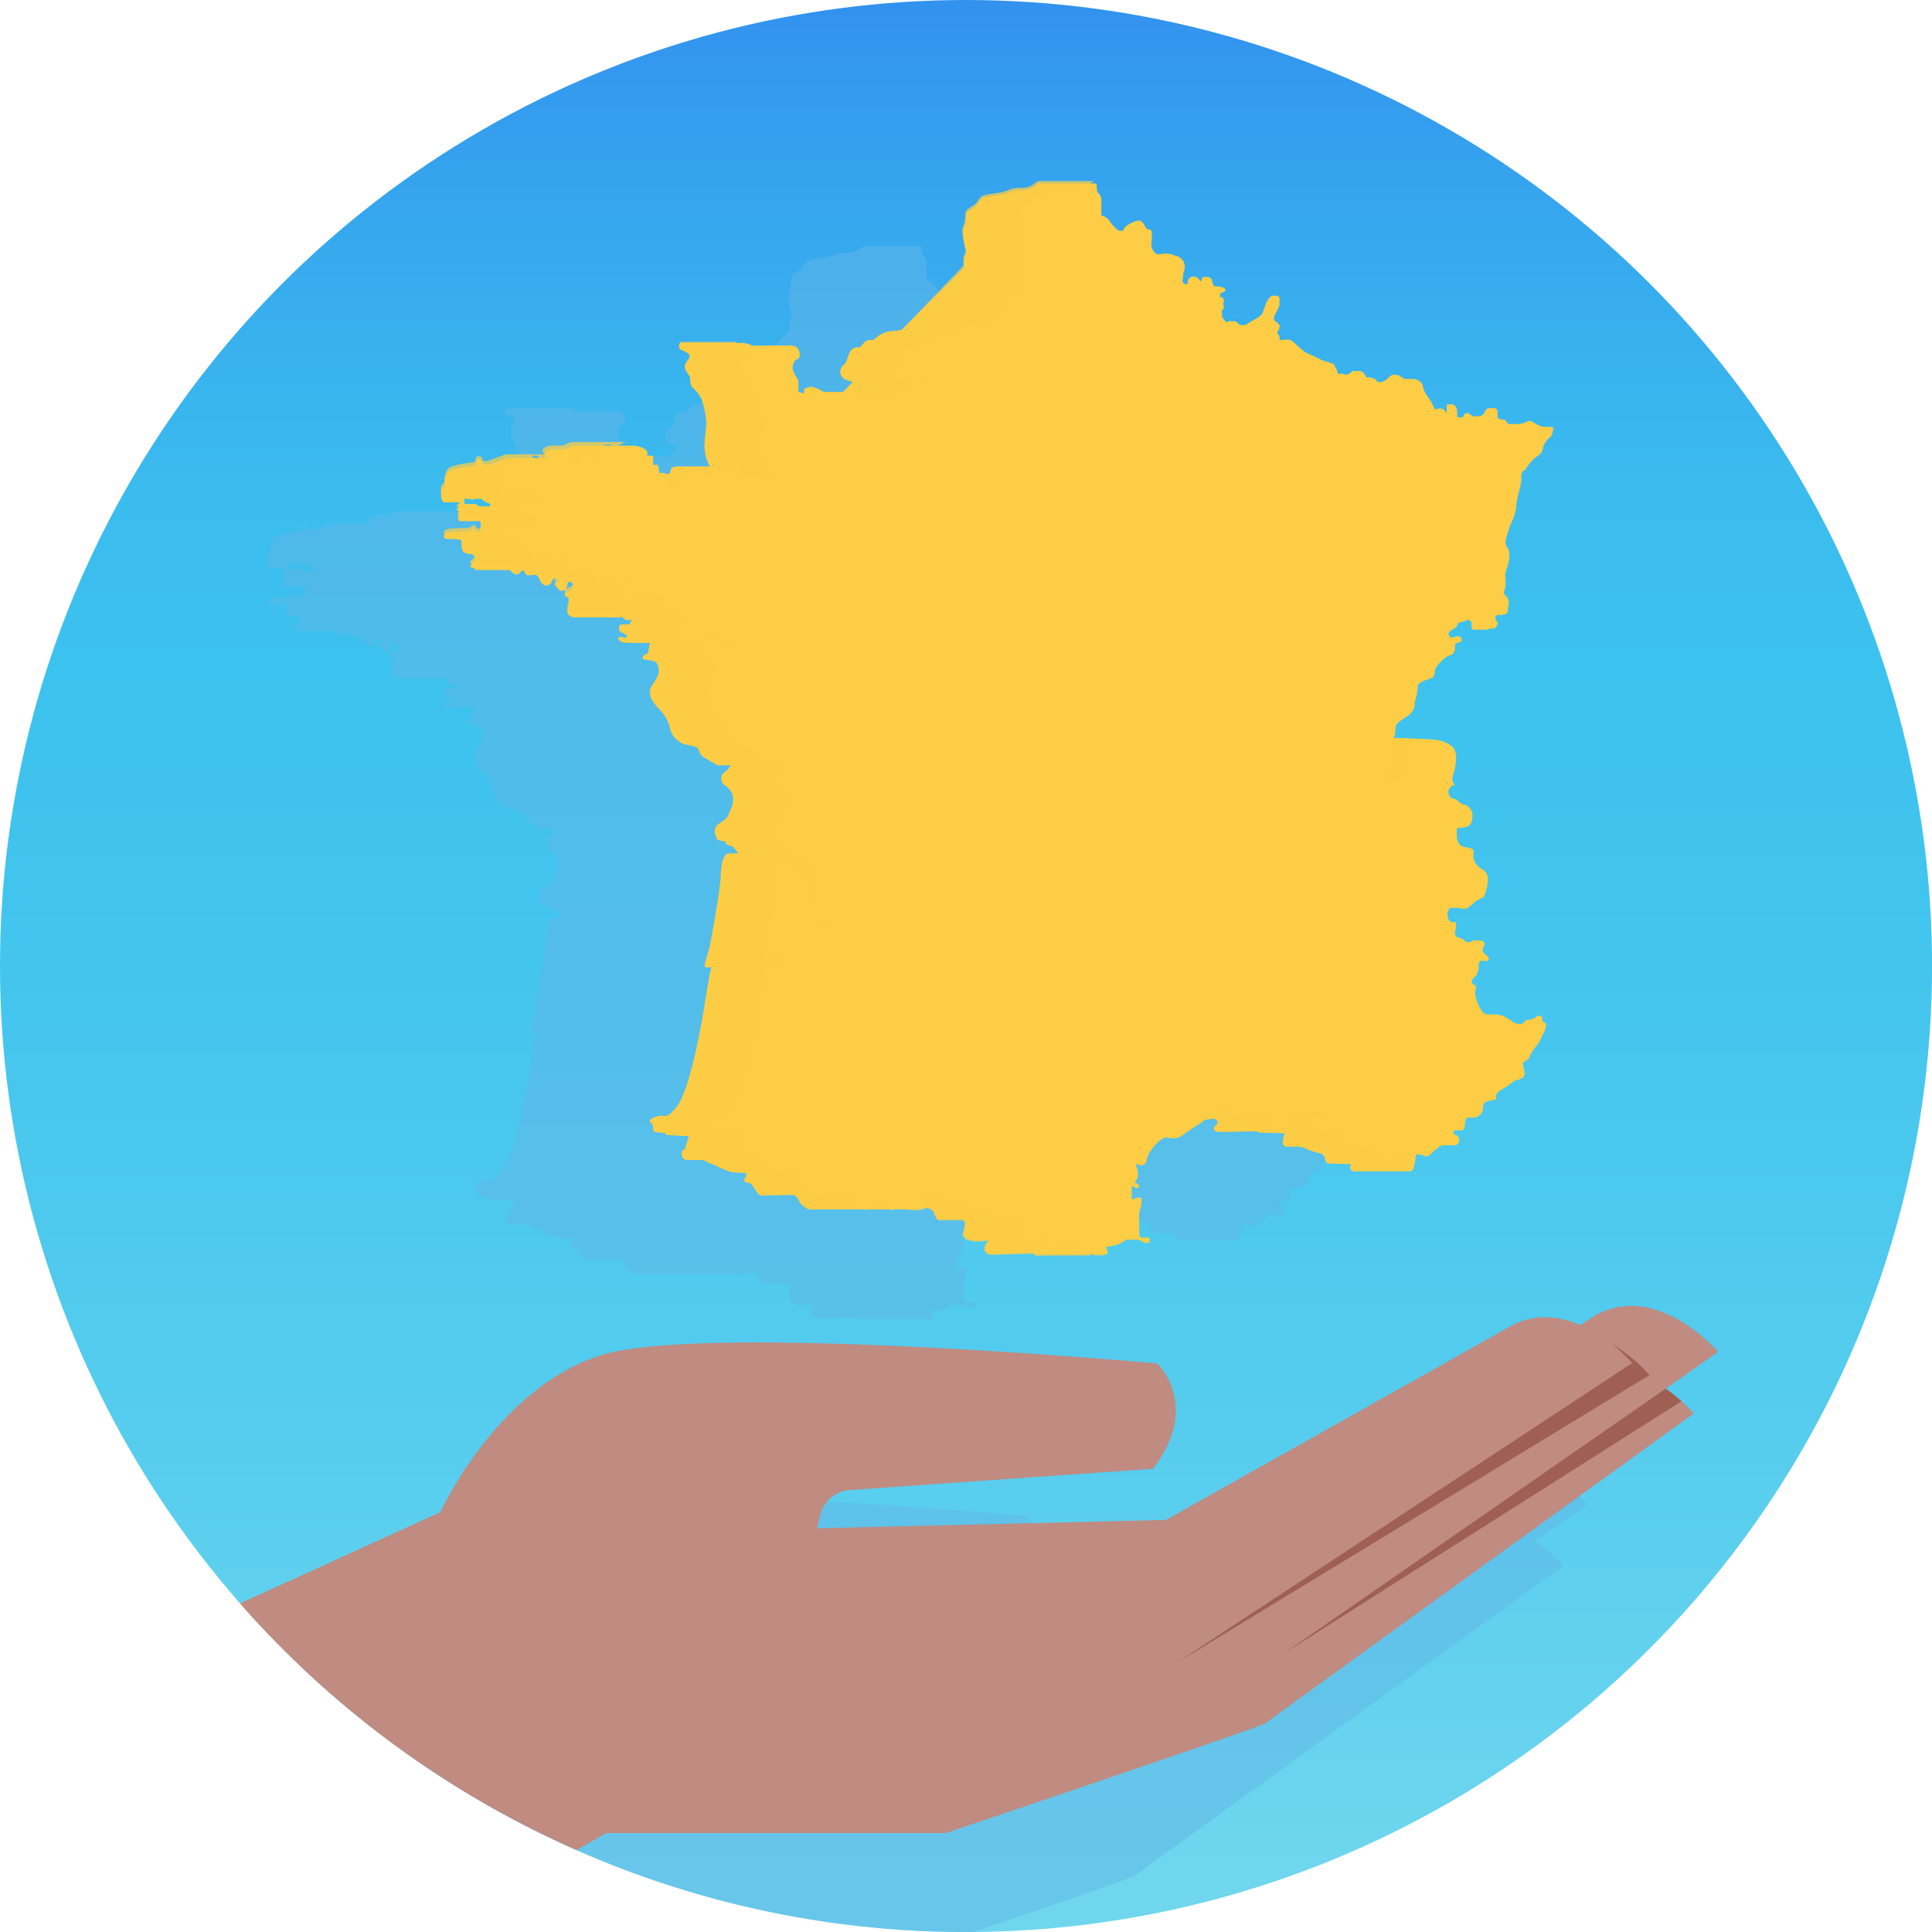 <svg xmlns="http://www.w3.org/2000/svg" xmlns:xlink="http://www.w3.org/1999/xlink" viewBox="0 0 386.39 386.39">
  <defs>
    <style>
      .cls-1 {
        isolation: isolate;
      }

      .cls-2 {
        fill: url(#Dégradé_sans_nom_25);
      }

      .cls-3 {
        fill: #62b6e7;
        opacity: 0.5;
      }

      .cls-3, .cls-7 {
        mix-blend-mode: multiply;
      }

      .cls-4 {
        fill: #c08b80;
      }

      .cls-5 {
        fill: #9f5f53;
      }

      .cls-6, .cls-7 {
        fill: #fccd45;
      }

      .cls-7 {
        opacity: 0.75;
      }
    </style>
    <linearGradient id="Dégradé_sans_nom_25" data-name="Dégradé sans nom 25" x1="-3425.47" y1="720.1" x2="-3039.08" y2="720.1" gradientTransform="translate(-526.91 -3039.08) rotate(-90)" gradientUnits="userSpaceOnUse">
      <stop offset="0.03" stop-color="#6fd6ee"/>
      <stop offset="0.25" stop-color="#57cdee"/>
      <stop offset="0.5" stop-color="#43c5ee"/>
      <stop offset="0.66" stop-color="#3cc2ee"/>
      <stop offset="0.75" stop-color="#3bbbee"/>
      <stop offset="0.89" stop-color="#36a7ee"/>
      <stop offset="1" stop-color="#3292ee"/>
    </linearGradient>
  </defs>
  <g class="cls-1">
    <g id="Calque_2" data-name="Calque 2">
      <circle class="cls-2" cx="193.2" cy="193.2" r="193.2"/>
      <path class="cls-3" d="M292.84,293.6l-2.94,1.86c-4.17-1.79-9.18-2.46-14.22.38L207,334.44l-69.76,1.68h0l.58-2.53a6.59,6.59,0,0,1,6-5.09l60.61-4.25c9.79-12.79.84-21.06.84-21.06s-90.75-8.3-111.45-1.58-31.9,31.33-31.9,31.33l-1.42.65a192.51,192.51,0,0,0,132.71,52.8h1.51c15.87-5.4,31.84-10.89,32.28-11.28,1-.84,85.62-61.93,85.62-61.93a33.14,33.14,0,0,0-5.63-4.95l10.48-7.36S305.26,286.62,292.84,293.6Z"/>
      <g>
        <path class="cls-4" d="M88.06,302.44s11.19-24.62,31.9-31.33,111.45,1.58,111.45,1.58,9,8.27-.84,21.06L170,298a6.59,6.59,0,0,0-6,5.09l-.58,2.52,4.48,15.49-46.64,45.51L86.57,316Z"/>
        <path class="cls-4" d="M333.13,277.72l10.48-7.36s-12.2-14.25-24.62-7.26L316.05,265c-4.17-1.79-9.18-2.46-14.22.38l-68.65,38.6-69.76,1.67L153.72,316l-.13,4.53-.43.05-9.7,10.36-.21,7.35L140,341.74l-30.29-1.91-4.48,20.44,16,6.34h67.9s63.09-21.24,64-22,85.62-61.93,85.62-61.93A33.14,33.14,0,0,0,333.13,277.72Z"/>
        <path class="cls-5" d="M322.3,268.75a31.78,31.78,0,0,1,4.15,3.85l-91.3,60.06L329.9,275A33.25,33.25,0,0,0,322.3,268.75Z"/>
        <path class="cls-5" d="M336.3,280.23a32.54,32.54,0,0,0-3.17-2.51l-76.26,52.89Z"/>
        <path class="cls-4" d="M115.31,370l6-3.43-33.2-64.17L48,320.68A193.5,193.5,0,0,0,115.31,370Z"/>
      </g>
      <path class="cls-3" d="M275.61,98.41l-.1-.07h0a.12.12,0,0,0-.09,0h0l-.13,0h-.17c-.24,0-.53,0-.85,0h0a3.39,3.39,0,0,1-.76-.08h0l-.25-.06-.28-.1h0l-.14-.06c-.28-.14-.53-.28-.74-.41h0l-.2-.13h0l-.16-.1h0l-.24-.14h0a1.15,1.15,0,0,0-.23-.1h0l-.11,0-.16,0h0a.8.8,0,0,0-.3.06,5,5,0,0,1-2,.56h0a2.56,2.56,0,0,1-.47,0H268a3.75,3.75,0,0,0-.48,0h-.35l-.4,0h-.12l0,0a.75.75,0,0,0-.07-.12l-.15-.19,0,0a.7.7,0,0,0-.16-.14h0l-.16-.1L266,97l-.17-.07h0l-.15-.05-.07,0-.13,0-.44-.1h0l-.24-.08h0l-.22-.13h0a.27.27,0,0,1-.08-.07s0,0,0,0a.16.16,0,0,1,0-.07.08.08,0,0,1,0,0l0-.07s0,0,0-.06a.29.29,0,0,0,0-.09.13.13,0,0,0,0-.06s0-.07,0-.1v-.08s0-.07,0-.11l0-.22v0a1.16,1.16,0,0,0,0-.18s0,0,0-.07a.65.65,0,0,0,0-.13.25.25,0,0,1,0-.07l-.05-.12,0-.07-.06-.1-.06-.07a.3.3,0,0,0-.08-.08l-.07-.06-.11-.07-.08,0-.17,0-.08,0-.3,0a1.69,1.69,0,0,0-.32,0l-.08,0a1.08,1.08,0,0,0-.19,0l-.09,0-.15.06-.07,0a1.37,1.37,0,0,0-.44.34l0,.05-.08.1,0,0-.06.1,0,0-.07.13-.09.16,0,0-.06.1,0,.05-.07.09,0,0-.11.11a2,2,0,0,1-1.22.33h-.27l-.29,0h0l-.26-.07h0l-.21-.08,0,0a1,1,0,0,1-.17-.1l-.05-.05s0,0,0,0l0,0,0,0h0a1.27,1.27,0,0,0-.36-.26h0a.52.52,0,0,0-.16-.06l-.2,0-.16,0-.11,0h0a.5.5,0,0,0-.17.11s-.05,0-.06.06,0,0-.05,0a.67.67,0,0,0-.08.17h0l-.09.22a.66.66,0,0,1-.14.18.64.64,0,0,1-.42.13,2,2,0,0,1-.48-.07.27.27,0,0,1-.12,0l0,0-.07-.06v0l-.06-.09v0s0-.08-.05-.13l0-.18a1.66,1.66,0,0,1,0-.24v0l0-.4v0a3.47,3.47,0,0,0-.06-.45h0a1.82,1.82,0,0,0-.07-.25v0l-.06-.15,0,0-.06-.11-.1-.13,0,0a1.73,1.73,0,0,0-.21-.17h0a1.43,1.43,0,0,0-.47-.22h0a.79.79,0,0,0-.22,0h-.22a2,2,0,0,0-.6.09,2.7,2.7,0,0,0,0,.66c0,.08,0,.16,0,.25v.07l0,.21h0a.64.64,0,0,0,0,.07.83.83,0,0,1-.06.21.43.43,0,0,0,0,0l-.12.24a1.07,1.07,0,0,0-1.18-1,1.85,1.85,0,0,0-1,.21q-.11-.22-.21-.48h0a5,5,0,0,0-.22-.47,3.65,3.65,0,0,0-.18-.34l0-.07-.21-.32,0-.06-.22-.3,0,0-.27-.35-.25-.35,0,0-.21-.32,0,0c-.07-.11-.14-.22-.2-.33a.21.21,0,0,1,0-.06l-.18-.35c-.05-.11-.09-.22-.13-.33s0,0,0-.08a1.89,1.89,0,0,1-.09-.34.79.79,0,0,0-.06-.22,1.59,1.59,0,0,0-.07-.2h0a1.65,1.65,0,0,0-.18-.32l0,0a2.73,2.73,0,0,0-.23-.25l0,0-.27-.21h0a2.81,2.81,0,0,0-.66-.29h0l-.35-.08h-.05l-.35,0h-.05l-.37,0-.38,0h-.49l-.21-.05h0l-.19-.07-.05,0L244,87.9h0l-.34-.23h0l-.18-.13h0a1.51,1.51,0,0,0-.71-.27h-.06l-.24,0-.26,0h-.06l-.19,0-.05,0-.18.08,0,0a1.35,1.35,0,0,0-.22.14h0c-.22.16-.45.37-.76.65h0a3.4,3.4,0,0,1-.3.23,2.56,2.56,0,0,1-.88.36h0l-.25,0a.88.88,0,0,1-.24,0h0l-.17-.07-.08-.06s-.05,0-.05-.08a1.15,1.15,0,0,0-.25-.34l-.16-.12-.1-.06-.09,0L238,88l-.05,0-.19-.06h0a2.21,2.21,0,0,0-.46-.1h0l-.36,0h0a.31.31,0,0,1-.14,0h0l-.08,0,0,0-.06-.06,0,0-.07-.12a.22.22,0,0,1-.05-.08l0,0h0c-.07-.12-.13-.26-.22-.39a2.32,2.32,0,0,0-.21-.25l-.13-.11a1.52,1.52,0,0,0-.86-.24h-.17l-.27,0h-.08l-.16,0h0l-.06,0h0l-.14,0h0l-.09,0-.09,0h0l0,0-.1,0,0,0-.07,0,0,0a2.67,2.67,0,0,1-1.34.78h0a1.44,1.44,0,0,0-.66-.24l-.3,0a1.41,1.41,0,0,0-.47.07,1.3,1.3,0,0,1-.1-.15h0a3.79,3.79,0,0,1-.2-.54h0l-.09-.26h0l-.06-.12h0a1.16,1.16,0,0,0-.26-.28s0-.08,0-.11a.43.43,0,0,1,0,0h0a.55.55,0,0,0-.15-.37l-.14-.13-.05,0-.17-.13h0a2.26,2.26,0,0,0-.26-.16h0c-.62-.36-1.52-.76-2.33-1.13l-.17-.07-.11-.06-.29-.13h0c-1.24-.58-2.48-2.25-3.36-2.64l-.13,0a.79.79,0,0,0-.22-.06h-.49l-.15,0H222l-.13,0-.26.06h0a.4.4,0,0,1-.15,0h-.18a.31.31,0,0,1-.23-.08h0a.44.44,0,0,1-.09-.11l0-.06,0-.08a.14.14,0,0,1,0-.07.19.19,0,0,1,0-.08l0-.11a.29.29,0,0,0,0-.09h0l0-.14-.06-.14a1,1,0,0,0-.27-.32.25.25,0,0,1-.12-.22c0-.28.44-.75.45-1.33,0-.8-1.07-.93-1.14-1.46a.37.37,0,0,1,0-.11.77.77,0,0,1,0-.15.13.13,0,0,1,0-.06h0a.86.86,0,0,1,.07-.21.2.2,0,0,1,0-.08,1,1,0,0,1,.07-.15.41.41,0,0,1,0-.09l.08-.14.06-.1.09-.14c0-.06.07-.12.11-.17l.07-.11.09-.15,0-.07.1-.19,0,0c0-.06,0-.13.08-.2a.69.69,0,0,0,.07-.15,1.17,1.17,0,0,0,.05-.11l.06-.13a1.12,1.12,0,0,1,0-.13s0-.08.05-.13a.69.69,0,0,0,.05-.13.78.78,0,0,0,0-.14s0-.09.05-.14l0-.13s0-.09,0-.14l0-.14s0-.08,0-.12a.28.28,0,0,0,0-.09c0-.06,0-.11,0-.17a.25.25,0,0,0,0-.08v-.09a.75.75,0,0,0,0-.16h0s0,0,0-.06h0a.54.54,0,0,0-.14-.16h0a.9.9,0,0,0-.37-.17h0a.76.76,0,0,0-.21,0h0l-.17,0h-.06l-.12,0L220,72l-.12,0-.08,0-.11.06-.08,0-.12.08-.07.06-.13.11-.06.06-.18.2-.17.25a4.23,4.23,0,0,0-.23.41.83.83,0,0,0-.07.13l-.12.27a1,1,0,0,1-.07.15l-.09.24-.06.16a2.25,2.25,0,0,0-.08.24l-.09.26L218,75a1.8,1.8,0,0,0-.08.21,1.17,1.17,0,0,1,0,.11,2.8,2.8,0,0,1-.31.57c-.51.69-1.65,1.06-3,2l-.13.07-.16.08h0l-.14.06h0l-.11,0h-.36l-.1,0-.06,0-.09,0-.05,0-.09,0-.05,0-.08-.06-.05,0-.12-.1-.27-.23h0l-.18-.15h0a.91.91,0,0,0-.16-.11l0,0-.17-.07h0a.53.53,0,0,0-.17,0h-.36l-.19,0h-.09l-.2,0-.08,0-.53.13-.21.06a1,1,0,0,1-.07-.15,3.48,3.48,0,0,0-.24-.33l-.14-.18-.26-.3a6.17,6.17,0,0,1-.07-1h0v-.21a.38.38,0,0,0,0-.1v0a.29.29,0,0,1,0-.09h0a.36.36,0,0,1,0-.11v0l.06-.07a.67.67,0,0,1,.21-.09h.07l.06,0,0,0,.05,0,0,0,0-.06s0,0,0,0l.06-.13h0a1.18,1.18,0,0,0,0-.25s0,0,0-.05a.59.59,0,0,0,0-.13h0a.14.14,0,0,0,0-.06v0l0-.08,0,0h0l-.07-.1v0h0l-.08-.1a2.49,2.49,0,0,0,.15-.77.71.71,0,0,0-.81-.76c0-.16.08-.31.11-.45v0h0a1,1,0,0,0,0-.24h0a.13.13,0,0,1,0-.06,0,0,0,0,1,0,0l0-.05s0,0,0,0l0,0,0,0,0,0,0,0,.06,0,.05,0,.07-.05.05,0,.09-.05,0,0,.12-.07h0l.16-.09h0l.16-.09,0,0,.15-.09h0l.1-.09,0,0,.08-.1h0a.36.36,0,0,0,0-.1.38.38,0,0,0-.14-.24v0a2.25,2.25,0,0,0-.66-.35l-.11,0h0l-.25-.07h0l-.23,0h-.05l-.21,0h0l-.19,0h0c-.55,0-.7-.36-.82-1s-.32-.86-1.33-.9h-.41l0,0-.07,0,0,0-.06,0,0,0-.06,0h0a.65.65,0,0,0-.1.15h0c-.1.18-.12.4-.21.56l0,.07h0l-.07.06h0l-.07,0h0s0,0,0,0v0a.1.1,0,0,1,0,0l0,0-.06-.1h0l-.08-.14,0,0-.11-.16,0,0a.93.93,0,0,0-.14-.14l0,0-.19-.15,0,0-.24-.13a1.44,1.44,0,0,0-.25-.08,1.86,1.86,0,0,0-.33,0h0l-.18,0a1.07,1.07,0,0,0-.65.35h0a1.07,1.07,0,0,0-.15.22l0,0a1.32,1.32,0,0,0-.13.49h0a1.14,1.14,0,0,1,0,.23.28.28,0,0,1-.05.11l0,0a.31.31,0,0,1-.14.12h0l-.09,0h0a.4.4,0,0,1-.15,0l-.05,0L202,68.8s0,0-.06,0l-.17-.13h0s0,0-.05,0l-.15-.16h0a.33.33,0,0,1-.06-.1l0-.13v0a.71.71,0,0,1,0-.15c0-.42.15-1,.15-1.68a2.2,2.2,0,0,0-1.58-2.25,5.17,5.17,0,0,0-1.91-.43h0l-.26,0h0a5.49,5.49,0,0,0-.8.15l-.14,0h-.25a1,1,0,0,1-.54-.16,2.39,2.39,0,0,1-.84-2,1.15,1.15,0,0,1,0-.19v0c0-.05,0-.09,0-.13V61.3s0,0,0,0A8.26,8.26,0,0,0,195.4,60a2.82,2.82,0,0,0-.09-.85c-.27-.49-.83-.11-1.14-.72h0a.91.91,0,0,0-.07-.14v0l-.12-.21h0l-.13-.22v0l-.14-.21,0,0a.9.9,0,0,0-.15-.19l0,0c-.06-.06-.11-.12-.17-.17l0,0a1.07,1.07,0,0,0-.19-.13l0,0a.85.85,0,0,0-.22-.09h0a.75.75,0,0,0-.26,0h-.15a5.42,5.42,0,0,0-1.76.75l-.05,0-.12.07-.08.06-.09.07-.09.06a.27.27,0,0,0-.08.07l-.09.07-.07.06a.6.6,0,0,0-.08.08l-.07.06-.07.07,0,.06-.06.09,0,0-.07.12h0l-.09.15,0,0a.44.44,0,0,1-.08.11h0l-.08.07h0l-.06,0h0l-.06,0H189a.61.61,0,0,1-.33-.1l-.08-.07h0l-.06,0,0,0-.07-.07h0l-.1-.09h0l-.11-.1h0a10.25,10.25,0,0,1-1.29-1.43l0,0a.35.35,0,0,0,0-.08,2.78,2.78,0,0,0-.31-.4l0,0a1.07,1.07,0,0,0-.19-.18l0,0-.18-.14,0,0-.18-.11h0l-.17-.08,0,0-.16-.07-.2-.07h0l-.19-.08-.06-.05,0,0a.19.19,0,0,1,0-.09.56.56,0,0,1,0-.12v0s0-.06,0-.1v-.05s0-.07,0-.11V55h0a7.63,7.63,0,0,1,0-.8c0-.11,0-.22,0-.33v0a1.5,1.5,0,0,1,0-.22h0l0-.3v0c0-.12,0-.22,0-.3V52.9a1,1,0,0,0,0-.17h0a2.34,2.34,0,0,0,0-.38v0a2.18,2.18,0,0,0-.18-.63v0a1.83,1.83,0,0,0-.13-.24h0l-.06-.08-.07-.09a1.07,1.07,0,0,0-.16-.14c-.43-.3-.33-1.36-.39-1.74a.23.23,0,0,0-.23-.23h-11.2c-.23,0-.55.25-1.08.66l-.07.06-.11.07a3.82,3.82,0,0,1-1.79.56h-.21a5.71,5.71,0,0,0-.64,0,5.59,5.59,0,0,0-.95.07,3.74,3.74,0,0,0-1.13.32c-1.05.53-3.33.72-4.71,1a2.39,2.39,0,0,0-1.56,1.29,3,3,0,0,1-.48.58,1.57,1.57,0,0,1-.32.24c-1,.6-1.58,1-1.65,1.61a3,3,0,0,0,0,.42v.11c0,.11,0,.23,0,.36v.06a5.14,5.14,0,0,1-.38,1.55,1.9,1.9,0,0,0-.15.51,5.1,5.1,0,0,0,0,.57h0a19,19,0,0,0,.66,3.57,1.21,1.21,0,0,1,0,.19h0c0,.53-.37.86-.43,1.63,0,.07,0,.15,0,.24v.3c0,.2,0,.44,0,.68V66l-6.11,6.49L145.38,79a8,8,0,0,1-1.48.16c-.22,0-.46,0-.73.08a5.65,5.65,0,0,0-1,.23,5.12,5.12,0,0,0-1.53.79c-.2.15-.39.32-.57.48s-.38.27-.48.27-.25-.06-.49-.06a1.52,1.52,0,0,0-.58.12,1.15,1.15,0,0,0-.25.12l-.22.18a9.33,9.33,0,0,0-.71.81.61.61,0,0,1-.3.21,1.32,1.32,0,0,1-.39,0,1.69,1.69,0,0,0-1.72,1.28c-.53,1.35-.47,1.61-1,2.1l-.25.24h0a1.51,1.51,0,0,0-.41.56,1.56,1.56,0,0,0-.15.67h0a1.61,1.61,0,0,0,.3.93,1.88,1.88,0,0,0,.77.63,6.57,6.57,0,0,0,1.09.35l.37.08L134.11,91l-.1.1-.32.27h-3l-.16,0h-.34l-.15,0h0l-.05,0-.16-.07h0l-.23-.1h0l-.25-.12h0a5.34,5.34,0,0,0-2-.76,2,2,0,0,0-.8.19h0l-.15.07-.06,0-.09.06-.06,0-.08.06,0,0-.07.06s0,0,0,0l-.06.07,0,0-.06.06,0,0,0,.06,0,0,0,.06,0,0,0,.06v0l0,.06v0a.14.14,0,0,0,0,.06h0s0,0,0,.06h0v.09h0v0h0s0,.17,0,.39h0l-.19-.06c-.3-.1-.61-.19-1-.27,0-.32,0-.62,0-.9v-.28h0c0-.15,0-.31,0-.45h0a4.67,4.67,0,0,0-.06-.6h0l0-.14s0,0,0,0l0-.09-.06-.11c-.05-.08-.15-.23-.29-.42l-.21-.32-.13-.2,0-.06-.09-.15,0-.08-.09-.15,0-.07-.12-.21h0a2,2,0,0,1-.1-.21.14.14,0,0,0,0-.06.88.88,0,0,1,0-.15l0-.06,0-.14a.43.43,0,0,0,0-.05,1.1,1.1,0,0,1,0-.18h0a.54.54,0,0,1,0-.19l0,0,.14-.36a1,1,0,0,0,.07-.15l0,0a.83.83,0,0,1,.07-.13l0-.05a.91.91,0,0,1,.11-.16.16.16,0,0,1,.06-.08s0,0,.06-.07l.07-.08.07,0,.11-.08a.18.18,0,0,1,.07,0l.2-.12h0a.84.84,0,0,0,.38-.8,1.7,1.7,0,0,0,0-.22,2.42,2.42,0,0,0-.12-.5h0l-.11-.26,0,0a1.59,1.59,0,0,0-.13-.22l0,0a1.53,1.53,0,0,0-.33-.34,1.12,1.12,0,0,0-.28-.16,3.66,3.66,0,0,0-1-.12h0l-4.92,0-2.46,0h0a8.57,8.57,0,0,0-.86-.37l-.11,0-.22-.07-.22-.07-.16,0-.26-.06H113l-.28,0h-11.2c-.23,0-.42,0-.5.22a1.27,1.27,0,0,0-.11.47s0,0,0,0h0a.7.7,0,0,0,.11.38s0,0,0,0a.78.78,0,0,0,.29.24,4,4,0,0,1,1.42.76,1.11,1.11,0,0,1,.16.24.75.75,0,0,1,.09.3.17.17,0,0,1,0,.07v.08a.85.85,0,0,1-.13.47c-.26.43-.8.79-.81,1.51h0v.09c0,.62,1,1.54,1.07,2.21s-.07,1.24.6,1.9l.48.5a5.67,5.67,0,0,1,1.14,1.62,17.05,17.05,0,0,1,1,4.69c0,1.37-.37,3.18-.37,4.7,0,.12,0,.25,0,.37a8.82,8.82,0,0,0,1.08,3.92h-6.54a2.21,2.21,0,0,0-.85.15,1,1,0,0,0-.31.22.71.71,0,0,0-.16.35,1.69,1.69,0,0,1,0,.24c-.09.38-.28.56-.59.57a1.59,1.59,0,0,1-.6-.15h0a1.23,1.23,0,0,0-.46-.11h0a1,1,0,0,0-.5.16v0a4.75,4.75,0,0,1-.11-.5h0l-.13-.67h0a.3.3,0,0,0,0-.1,1.32,1.32,0,0,0,0-.23s0,0,0,0a.71.71,0,0,0-.15-.26l0,0-.06,0,0,0-.06,0h-.13c-.17,0-.32.06-.41.06h-.07l-.08,0-.06,0h0l0,0h0l0,0s0,0,0-.06,0,0,0-.08,0-.08,0-.13a3.43,3.43,0,0,1,0-.47c0-.17,0-.31.07-.44v0a1.28,1.28,0,0,0,0-.19h0a.46.46,0,0,0-.51-.52h-.49a.21.21,0,0,1-.12,0h0l-.07,0,0,0s0,0,0-.06v0l0-.11a.08.08,0,0,1,0,0s0-.12,0-.18v-.08a.92.92,0,0,1,0-.16v0a.83.83,0,0,0,0-.15v0a1.07,1.07,0,0,0-.23-.34h0l-.2-.18,0,0a1.56,1.56,0,0,0-.25-.17h0a2.49,2.49,0,0,0-.28-.15l-.07,0-.32-.13h0l-.33-.11-.09,0a2.37,2.37,0,0,0-.36-.09h0a2.25,2.25,0,0,0-.36-.06h-.1l-.38,0H79.9a3,3,0,0,0-.73.09,2,2,0,0,0-.35.09c-.35.13-.64.27-.9.39l-.27.13H75.48a3.2,3.2,0,0,0-1.57.48c-.06,0-.08.09-.12.13a.66.66,0,0,0-.2.42.64.64,0,0,0,.34.58.25.25,0,0,1,.16.14H66.42a10.22,10.22,0,0,0-1.61.51l-.61.24a7.77,7.77,0,0,1-2,.61H62.1a.63.63,0,0,1-.47-.23,1.33,1.33,0,0,1-.13-.35.47.47,0,0,0-.13-.24l-.11-.06a.84.84,0,0,0-.39-.1.63.63,0,0,0-.43.17s-.09.06-.11.11a.94.94,0,0,0-.06.15l0,.15c-.05.31-.07.61-.5.65s-1.12.12-2,.27l-.4.08a6.57,6.57,0,0,0-2.59.87,3.63,3.63,0,0,0-.71,2.49v.39s-.13.08-.31.22l-.14.12a1,1,0,0,0-.26.64v.28h0a6.29,6.29,0,0,0,.07,1,2.57,2.57,0,0,0,.11.44.91.91,0,0,0,.07.14.75.75,0,0,0,.15.2.44.44,0,0,0,.28.14H57a.61.61,0,0,0-.12.38h0c0,.12,0,.23,0,.32,0,.27,0,.28-.08.28a.44.44,0,0,0-.3.14.46.46,0,0,0-.11.22.24.24,0,0,0,0,.08h0v0a.13.13,0,0,0,0,.08h0c0,.12.17.13.27.13H57s0,0,0,0a2.79,2.79,0,0,1,0,.32.27.27,0,0,1-.08.22,1.15,1.15,0,0,0-.3.9.78.78,0,0,0,.14.5.43.43,0,0,0,.34.16h3.89l0,.13a4,4,0,0,1,.12.76v.24h0c0,.79-.17,1-.26,1.07l-.05,0h0l.06,0c-.1,0-.61-.07-.66-.28,0,0,0,0,0,0,0-.26-.25-.35-.47-.35a.92.92,0,0,0-.33.06.55.55,0,0,0-.24.18c-.19.27.13.17-1.46.28s-3.5,0-3.84.6a1.19,1.19,0,0,0-.1.28s0,.06,0,.09h0a.46.46,0,0,0,0,.2.75.75,0,0,0,.15.16,1.23,1.23,0,0,0,.53.15h.29l.87,0,.49,0c.63,0,1.19.14,1.19.33s0,.31,0,.51v.31c0,.53,0,1.13.33,1.37A2.11,2.11,0,0,0,59,123c.53,0,.93.36.95.64s0,.3,0,.44a.79.79,0,0,1-.08.32.47.47,0,0,1-.12.19,1.56,1.56,0,0,1-.2.16l-.21.16a.59.59,0,0,0-.25.44h0a.45.45,0,0,0,.09.25l0,.06.08.07.1.08a.33.33,0,0,0,.14,0,.25.25,0,0,0,.14-.06,1.38,1.38,0,0,0,.2-.13s0,.17.06.3a.31.31,0,0,0,0,.1.42.42,0,0,0,.39.17h6.62l.13.16a3,3,0,0,0,.4.39,1.76,1.76,0,0,0,.37.23,1,1,0,0,0,.4.1.69.69,0,0,0,.2,0c.57-.2.7-.8,1-.76a.26.26,0,0,1,.11,0,.34.34,0,0,1,.18.11c.18.22.24.64.64.77a.92.92,0,0,0,.25,0c.19,0,.4,0,.61,0a4.92,4.92,0,0,1,.52,0l.29,0a.74.74,0,0,1,.44.22,1,1,0,0,1,.15.23,5.73,5.73,0,0,0,.34.71l.12.2a3,3,0,0,0,.31.38l0,0a1.14,1.14,0,0,0,.78.34,1.31,1.31,0,0,0,.38-.06,1.13,1.13,0,0,0,.53-.39.9.9,0,0,0,.14-.22c.19-.38.21-.75.73-.72a1.54,1.54,0,0,1,.54.07c.11,0,.14.08.14.11s-.09.21-.3.36-.44.4-.45.62h0a.46.46,0,0,0,.08.25,1,1,0,0,0,.22.24c.25.2.41.59.75.75a.72.72,0,0,0,.26.08,1.16,1.16,0,0,0,.18,0l.15,0a1.37,1.37,0,0,0,.45-.26,1.11,1.11,0,0,0,.32-.45,1.88,1.88,0,0,0,.12-.6.58.58,0,0,1,0-.18.5.5,0,0,1,.44-.28.56.56,0,0,1,.26.08,1.12,1.12,0,0,1,.21.18.92.92,0,0,1,.2.57,1.1,1.1,0,0,1-.73,1c-.55.2-1,.27-1,.65a.56.56,0,0,0,.06.2s0,.06,0,.09c.36.54.75,0,.75,1a3181264949086.82,3181264949086.82,0,0,0,0,.36,5,5,0,0,1-.07.6,8.88,8.88,0,0,0-.24,1.23.86.86,0,0,0,.47.76s0,0,.07.05a2.78,2.78,0,0,0,.6.32,1,1,0,0,0,.21,0h9.49v0a.33.33,0,0,0,0,.14s0,0,0,.07a1.17,1.17,0,0,0,.43.7,1.53,1.53,0,0,0,1,.34,1.87,1.87,0,0,0,.64-.11l.06,0a6.45,6.45,0,0,0-.33.75c-.21.69-2.08-.28-2.22.76a2.12,2.12,0,0,0,0,.34c0,.69.5.66.92.91l.18.11a1.9,1.9,0,0,1,.42.44c.05.1.08.18.05.24s-.09.11-.23.11a9.27,9.27,0,0,1-1-.14h0c-.31,0-.53,0-.46.28a1,1,0,0,0,.44.57,1.84,1.84,0,0,0,1,.26l.68,0,1.4,0h0l.12,0h.07l2.69,0a1,1,0,0,0-.26.57c0,.18,0,.33-.07.49-.12.79-.27,1.24-.62,1.24a.76.76,0,0,0-.63.62v0a.3.3,0,0,0,0,.13.45.45,0,0,0,.33.25,12,12,0,0,1,2,.38,1.09,1.09,0,0,1,.49.38,2.15,2.15,0,0,1,.38,1.25,2.59,2.59,0,0,1,0,.47,4.65,4.65,0,0,1-.4,1.26,7.15,7.15,0,0,1-.41.74,5.65,5.65,0,0,0-.71,1.11,3.58,3.58,0,0,0-.13.36,2,2,0,0,0-.08.43,2.16,2.16,0,0,0,0,.44,3,3,0,0,0,.27.94,7.46,7.46,0,0,0,1.54,2.07,7.91,7.91,0,0,1,2.12,3.57c.07.22.12.44.17.65a3.09,3.09,0,0,0,.13.46,2.93,2.93,0,0,0,.19.4,6.18,6.18,0,0,0,1.68,1.63c.71.58,2.64.57,3.31,1a.64.64,0,0,1,.15.13,1.76,1.76,0,0,1,.23.37c.27.55.38,1.17,1.23,1.57a8.2,8.2,0,0,1,1.09.65,6.51,6.51,0,0,0,1.46.8,1.18,1.18,0,0,0,.31.05h1.22l.71,0h.35a3,3,0,0,1-.16.36c-.45.85-1.19,1-1.55,1.69a1.35,1.35,0,0,0-.14.59h0a3,3,0,0,0,.06.43,1.62,1.62,0,0,0,.65,1,3.31,3.31,0,0,1,1.32,1.38,2.77,2.77,0,0,1,.36,1.42,4,4,0,0,1-.11.88,6.39,6.39,0,0,1-.32,1l-.21.49a3.78,3.78,0,0,1-2,2.44,1.81,1.81,0,0,0-1,1.55h0a1.76,1.76,0,0,0,.06.46,2.46,2.46,0,0,0,.13.41,3.27,3.27,0,0,1,.2.56c.15.58,1.69.57,1.69.6l.14.37.06.19a3.81,3.81,0,0,0,1,.38.6.6,0,0,1,.16.08,2.74,2.74,0,0,1,.88.87l.38.56h-2a.61.61,0,0,0-.35.13l0,0h0a1.17,1.17,0,0,0-.29.35,3.44,3.44,0,0,0-.21.39,9.21,9.21,0,0,0-.6,3.47,24.43,24.43,0,0,1-.25,2.56c-.35,2.58-1,6.29-1.44,8.86-.16.86-.29,1.59-.39,2.11,0,.27-.11.52-.17.78-.12.5-.25,1-.38,1.42a13.59,13.59,0,0,0-.6,2.34h0c0,.17.07.32.24.32l1.2.05c0,.07-.07.15-.11.23s-.07.15-.1.24a13.53,13.53,0,0,0-.31,1.46c-.32,1.74-.76,4.58-1.2,7.19-.09.52-.18,1-.26,1.52-.13.73-.31,1.7-.53,2.81-.29,1.47-.66,3.19-1.08,4.94-1,3.92-2.17,7.94-3.46,9.52s-1.76,1.84-2.21,1.84l-.32,0a3,3,0,0,0-.46,0,2.06,2.06,0,0,0-.34,0h-.07l-.4.08a2.85,2.85,0,0,0-1.35.63.58.58,0,0,0-.19.41.45.45,0,0,0,.39.42c.29,0,.15,1,.38,1.48a.36.36,0,0,0,.25.22l2.06.23a.78.78,0,0,0,.05.18.38.38,0,0,0,.36.22l2.14.1,2.11.09c-.07.86-.63,1.9-.64,2.33,0,.27-.4.35-.63.67a.52.52,0,0,0-.1.18.73.73,0,0,0,0,.23h0a1.88,1.88,0,0,0,.13.65,1.08,1.08,0,0,0,1,.73l3.2,0c.79.37,1.85.84,2.3,1l.68.32a16.07,16.07,0,0,0,2.23,1l.55.15a2.9,2.9,0,0,0,.48.05l.87.05,1.58.09v.09a.22.22,0,0,1,0,.08,1.29,1.29,0,0,1-.06.4,2.07,2.07,0,0,1-.35.66l-.07.1h0a.14.14,0,0,0,0,.06h0s0,.55.92.55a.6.6,0,0,1,.43.21h0a5.79,5.79,0,0,1,.67.92l.1.17.21.31.11.16.22.29,0,0a1.07,1.07,0,0,0,.67.42l6.5-.11a3,3,0,0,1,.69.48,3.71,3.71,0,0,1,.52.87,3.27,3.27,0,0,0,.33.54,3,3,0,0,0,.92.67l.27.19.12.06a.85.85,0,0,0,.38.09l2.71,0,2.74,0h15.53a8.5,8.5,0,0,0,2.09-.24h0l.1-.07h0a.27.27,0,0,0,.07-.08h0l.28,0a2,2,0,0,1,.4.1c1.17.36,1.1,1.65,1.57,2.11h0s0,0,.05,0a.61.61,0,0,0,.36.14l4.89,0c.1.19.19.4.32.6,0,.2-.06.4-.09.58s-.1.51-.14.72a5,5,0,0,1-.12.49.86.86,0,0,0,0,.27.89.89,0,0,0,0,.14h0a1.08,1.08,0,0,0,.33.78,1.36,1.36,0,0,0,.31.24,1.15,1.15,0,0,0,.32.12l.29.08a5.84,5.84,0,0,0,1.44.24h.28l2.26-.16,0,0a1.21,1.21,0,0,1-.25.27,1.54,1.54,0,0,0-.25.26,1.76,1.76,0,0,0-.41,1.07h0a1.08,1.08,0,0,0,.32.78,1.39,1.39,0,0,0,1,.39l8.5-.22a.85.85,0,0,0,.64.41l2.6-.06h8.36l.12,0h0l.12,0h.11a.18.18,0,0,0,.09,0h2.51l.08,0h0a.36.36,0,0,0,.12-.15.21.21,0,0,0,0-.12v-.06a.86.86,0,0,0,0-.16v-.05l0-.12,0,0a.75.75,0,0,0-.05-.16v0l-.08-.2s0-.1-.07-.16l0-.06a.36.36,0,0,0,0-.11.43.43,0,0,0,0-.05.74.74,0,0,1,0-.12h0s0,0,0,0,0,0,0,0h0l.17,0h0l.17,0,.12,0h.05l.65-.15h0l.27-.07.06,0,.23-.06.14,0,.15-.05.29-.1a5,5,0,0,0,.57-.28l.33-.19.13-.08.13-.07.16-.08L190,261l.16-.06.13,0,.16,0a.58.58,0,0,1,.14,0,1.53,1.53,0,0,1,.3,0h.58l.46,0h.31a1,1,0,0,1,.24,0h.07l.11,0,.26.09a2.28,2.28,0,0,1,.28.13h0l.22.14h0l.07.05.18.1h0a1.63,1.63,0,0,0,.19.09l.09,0,.13,0h.07a.65.65,0,0,0,.19,0h.22l.1,0,.05,0,.08,0,0,0,.07-.06,0,0,.06-.07,0,0,0-.09s0,0,0,0a.83.83,0,0,0,0-.15.34.34,0,0,0,0-.1s0-.05,0-.08a.62.62,0,0,0,0-.13.43.43,0,0,0,0-.16.57.57,0,0,0-.08-.13l0,0-.08-.07,0,0-.09-.06-.07,0-.09-.05-.08,0-.09,0-.09,0-.1,0-.12,0-.13,0-.11,0-.09,0-.1,0-.09,0-.1,0-.07,0-.09-.05-.07,0a.27.27,0,0,1-.08-.07l-.06,0-.07-.08-.05-.06-.06-.1s0,0,0-.05a.6.6,0,0,1-.06-.19,2,2,0,0,1,0-.26,2.17,2.17,0,0,1,0-.25l0-.47v0c0-.16,0-.34,0-.51v0c0-.11,0-.23,0-.35a.71.71,0,0,1,0-.14,1.7,1.7,0,0,1,0-.22,1.09,1.09,0,0,1,0-.18c0-.05,0-.11,0-.16a1.49,1.49,0,0,0,0-.21s0-.08,0-.12l0-.23v-.05a5.18,5.18,0,0,1,.17-.79.56.56,0,0,0,0-.12,1.82,1.82,0,0,1,.08-.19h0a1.67,1.67,0,0,0,.08-.2,3.11,3.11,0,0,0,.11-.49v0c0-.1,0-.21,0-.3h0a2.13,2.13,0,0,0,0-.27v-.05c0-.08,0-.16,0-.24h0l0-.12v0a.36.36,0,0,0,0-.09.14.14,0,0,0,0-.06l0-.06a.86.86,0,0,0-.07-.1l-.06-.06a.57.57,0,0,0-.13-.08.83.83,0,0,0-.22,0c-.51,0-1,.37-1.23.36s-.2,0-.21-.49v-.13s0-.09,0-.14,0-.07,0-.12l0-.37s0-.08,0-.12,0-.14,0-.21,0-.09,0-.13l0-.25a.36.36,0,0,0,0-.1l0-.13a.29.29,0,0,1,0-.09.75.75,0,0,1,0-.16s0,0,0,0l0-.09v0a.22.22,0,0,1,.06-.07l0,0,.07,0h.08l.14.06h0l.21.13a1.22,1.22,0,0,0,.29.17h0a.41.41,0,0,0,.16,0l.11,0,.1,0,0,0a.17.17,0,0,0,.06-.06l0,0,.09-.12a.53.53,0,0,0,.06-.1s0,0,0,0h0a.52.52,0,0,0,0-.11c0-.46-.79-.64-.74-.84a.14.14,0,0,1,0-.07h0l.09-.14,0,0a1.94,1.94,0,0,0,.48-.91c0-.06,0-.12,0-.18h0v-.25h0c0-.07,0-.14,0-.21h0c0-.07,0-.13,0-.2h0a1.59,1.59,0,0,0-.09-.38v0l-.06-.18,0-.07-.06-.16a2.93,2.93,0,0,0-.12-.28v0l0-.1,0-.11h0a.39.39,0,0,1,0-.13h0a.38.38,0,0,1,0-.1h0a.31.31,0,0,1,0-.1.05.05,0,0,1,0,0h0s0,0,0,0h0l.06,0h0a1,1,0,0,1,.43.15,1.49,1.49,0,0,0,.28.11h0l.14,0h.15a.89.89,0,0,0,.61-.24,1.63,1.63,0,0,0,.48-1.09c.17-1.39,2.69-4.23,3.73-4.2h0l.38,0,.33.05h0l.45.06.35,0h.25l.17,0h.06l.22,0h0a3.92,3.92,0,0,0,1.36-.7h0l.16-.12,0,0,.3-.22.27-.21.06-.05.06,0c.69-.5,1.33-.88,1.92-1.25l.24-.16.18-.12.28-.19.12-.09a5.49,5.49,0,0,0,.65-.52h0l.46-.08.23,0,.51-.08.12,0a2.18,2.18,0,0,1,.42,0,.88.88,0,0,1,.29,0,.87.87,0,0,1,.43.29.62.62,0,0,1,.19.41c0,.22-.22.46-.56.8a.71.71,0,0,0-.24.47h0a.45.45,0,0,0,.09.26.74.74,0,0,0,.25.2,1.9,1.9,0,0,0,.4.12,3,3,0,0,0,.44,0h.5c.54,0,1.15,0,1.63,0l5.23-.11a2.1,2.1,0,0,0,.55.21,3.11,3.11,0,0,0,.72.08h.17l2.08,0,2.09,0a1.82,1.82,0,0,1,0,.35c-.07.27-.17.6-.24.93a2.7,2.7,0,0,0,0,.48h0a1,1,0,0,0,.06.36.67.67,0,0,0,.18.3,1.11,1.11,0,0,0,.84.28h1.21a4.9,4.9,0,0,1,2.35.37,11.44,11.44,0,0,0,3.17,1l.59.69c0,.11,0,.24.06.36s0,.24.07.35a.73.73,0,0,0,.37.51,2.15,2.15,0,0,0,.64.09l2.09.06,2.08.05a2.15,2.15,0,0,0-.26.67h0s0,0,0,.06,0,0,0,.05a1.19,1.19,0,0,0,.49.59.83.83,0,0,0,.28.08h11.2l.15,0h0a.85.85,0,0,0,.4-.33l0,0,.08-.12h0a1.17,1.17,0,0,0,.13-.25l.06-.12a.42.42,0,0,1,0-.1l.09-.28h0c.05-.14.08-.27.12-.4a.29.29,0,0,1,0-.09c0-.12,0-.22.07-.32v0c0-.11,0-.21.05-.3v-.06c0-.22,0-.4.05-.55s0-.44.17-.47h0a.24.24,0,0,1,.12,0h.19l.28,0h.09l.1,0a8.38,8.38,0,0,1,1,.32h0l.1,0H251a.34.34,0,0,0,.14,0h0l.13,0h0l.12-.06,0,0,.13-.09,0,0a1.77,1.77,0,0,0,.17-.14h0l.07-.07c.1-.08.2-.18.32-.29h0l.34-.31.18-.16.08-.07c.14-.13.28-.24.41-.35h0l.22-.17a2.79,2.79,0,0,1,1-.49,2.31,2.31,0,0,1,.46,0h.21l.31,0,.28,0h0l.16,0h.19a.64.64,0,0,0,.48-.19,1.58,1.58,0,0,0,.2-.27l.07-.15.05-.11c0-.06,0-.11.07-.17a1.54,1.54,0,0,0,0-.17,1.5,1.5,0,0,0,0-.2s0-.06,0-.09,0,0,0-.06c-.08-.32-.37-.48-.65-.62l-.29-.15h0l-.07-.05h0l-.06-.05h0s0,0,0-.05h0l0-.06h0a.24.24,0,0,1,0-.08.06.06,0,0,1,0,0v0s0,0,0,0v0h0c.06-.34.31-.37.71-.38h.82l.12,0h.05l.16,0h0a.54.54,0,0,0,.16-.1l0,0a1.07,1.07,0,0,0,.14-.16h0a1.3,1.3,0,0,0,.08-.17.14.14,0,0,0,0-.06.61.61,0,0,0,0-.12.64.64,0,0,0,0-.07s0-.08,0-.13a.43.43,0,0,0,0-.05l0-.15v0c.05-.3.09-.61.15-.88h0a.83.83,0,0,1,0-.15v0s0-.09.05-.13v0l.06-.11,0,0,.07-.09,0,0,.09-.08h0a.45.45,0,0,1,.12-.06h0l.15,0h.8l.32,0h.05l.29,0h0a1.38,1.38,0,0,0,.27-.08h0c.08,0,.17-.07.25-.12l0,0a1.43,1.43,0,0,0,.24-.16l0,0a1.26,1.26,0,0,0,.24-.22l0,0a2.37,2.37,0,0,0,.25-.29c.77-1.06-.35-2,1.43-2.39l.32-.08.27-.08.07,0,.17-.05.07,0,.13-.05.07,0,.1,0,.06,0,.08,0,0,0,.07-.05,0,0,.05,0,0,0,0,0a.08.08,0,0,0,0,0,.09.09,0,0,0,0-.06l0,0a.14.14,0,0,1,0-.06s0,0,0,0,0,0,0-.06a.09.09,0,0,1,0-.05.17.17,0,0,1,0-.07v-.05a.19.19,0,0,0,0-.08v-.16h0a.66.66,0,0,0,0-.14.44.44,0,0,1,0-.1,1,1,0,0,1,.12-.32v0l.09-.13,0,0,.13-.13h0l.2-.17h0l.24-.17h0c.24-.16.52-.32.8-.48l.21-.12h0c.89-.52,1.63-1.25,2.19-1.46l.13-.05.05,0,.1,0a7.31,7.31,0,0,0,.72-.27h0l.15-.08h0l.16-.1h0l.14-.11h0l.12-.12,0-.05.07-.1,0-.06.06-.12s0,0,0,0a1.33,1.33,0,0,0,.05-.19,1.49,1.49,0,0,0,0-.21h0a.13.13,0,0,0,0-.06,1.62,1.62,0,0,0-.08-.49h0l0-.11c0-.08,0-.15-.07-.23h0c-.05-.13-.09-.26-.14-.38l0-.08,0-.15a1.31,1.31,0,0,1-.05-.15.29.29,0,0,1,0-.09.88.88,0,0,1,0-.21.51.51,0,0,1,0-.13s0,0,0,0,0,0,0,0c.24-.46.94-.27,1.33-1.26a5.49,5.49,0,0,1,.76-1.38c.2-.27.43-.55.7-.88h0l.23-.31a.35.35,0,0,1,.05-.08c.07-.11.14-.22.2-.33h0a2.4,2.4,0,0,0,.11-.23,1,1,0,0,1,.07-.15.14.14,0,0,1,0-.06c0-.07.05-.13.07-.19v0a1.55,1.55,0,0,0,.08-.36.88.88,0,0,0,0-.16h0c0-.05,0-.09,0-.14s0,0,0-.08v0l0-.09h0a.31.31,0,0,0-.09-.11l0,0a4,4,0,0,1-.51-.34l0,0h0a.66.66,0,0,1-.15-.23v0a.58.58,0,0,1-.05-.14l0-.21c0-.38-.28-.6-.56-.59a.44.44,0,0,0-.16,0h0l-.12,0-.06,0-.1.07-.05,0-.15.13a2.53,2.53,0,0,1-1.7.64h0l-.15,0h0l-.14.06h0a1.84,1.84,0,0,0-.22.17l-.06.05h0l-.17.17h0l-.18.17h0a1.33,1.33,0,0,1-.19.14l-.09.05h0l-.15.05h-.2a1,1,0,0,1-.28,0l-.17-.06-.06,0-.13-.06-.07,0-.13-.07-.08,0-.13-.07-.09,0-.13-.08-.1-.06-.15-.1-.08-.05c-.37-.23-.77-.49-1.17-.72h0a7.59,7.59,0,0,0-.69-.36l-.06,0-.25-.1-.08,0-.31-.1a2.48,2.48,0,0,0-.61-.06c-.31,0-.63,0-.95,0h-.37l-.13,0h-.06l-.12,0h-.05l-.18-.06h0l-.17-.07-.05,0-.13-.07-.06,0-.12-.09a.1.1,0,0,1-.05,0,1.19,1.19,0,0,1-.18-.15l-.17-.19-.05-.06-.12-.16-.06-.08-.12-.18-.06-.08c-.05-.1-.11-.19-.17-.3h0c-.09-.17-.17-.33-.24-.49l0-.08-.17-.38-.06-.14c0-.1-.08-.2-.11-.29a1.34,1.34,0,0,1-.07-.18l0-.09a2.56,2.56,0,0,1-.1-.34h0a4.27,4.27,0,0,1-.1-.49v0a1.41,1.41,0,0,1,0-.18,1.09,1.09,0,0,1,0-.18h0a1.21,1.21,0,0,1,0-.2.78.78,0,0,1,0-.16h0c0-.14.05-.26.06-.37v0a2.87,2.87,0,0,0,0-.39h0V210s0,0,0-.06a.07.07,0,0,0,0-.05s0,0,0,0l0-.05,0-.05,0,0,0-.05-.05,0,0,0-.07-.06-.06,0-.1-.07-.05,0-.17-.1h0l-.11-.07a.94.94,0,0,1-.17-.18.84.84,0,0,1-.06-.14.06.06,0,0,0,0,0s0-.08,0-.12h0a.49.49,0,0,1,0-.12l0-.11a1.41,1.41,0,0,1,.19-.39h0a1.63,1.63,0,0,1,.28-.3l.08-.06.07-.06.09-.07h0a1.36,1.36,0,0,0,.29-.37h0a2.1,2.1,0,0,0,.13-.26h0a4,4,0,0,0,.25-1.15.08.08,0,0,1,0,0h0a2.48,2.48,0,0,1,0-.27s0-.06,0-.09,0-.11,0-.16l0-.09s0-.1.05-.14a.59.59,0,0,1,0-.08l.06-.12,0-.07a.36.36,0,0,1,.07-.1l.05-.06.09-.08,0,0a.51.51,0,0,1,.15-.07h.05l.11,0h.1l.11,0h.09a.72.72,0,0,0,.25.07l.17,0h.17l.12,0h0l.16-.07h0a.47.47,0,0,0,.13-.11h0a.47.47,0,0,0,.07-.12l0,0a.37.37,0,0,0,0-.15.64.64,0,0,0-.15-.39h0l-.14-.16,0,0c-.36-.32-.83-.58-.93-1a.25.25,0,0,0,0-.08s0,0,0-.08h0s0-.08,0-.11l0-.14a.76.76,0,0,1,0-.11.47.47,0,0,1,.06-.15,1.13,1.13,0,0,1,.12-.21h0a.7.7,0,0,0,.09-.17h0a.52.52,0,0,0,.06-.16h0a.5.5,0,0,0,0-.12.22.22,0,0,0,0-.08v0h0a1.06,1.06,0,0,0,0-.19v0a.36.36,0,0,0-.08-.15l0,0-.11-.1s0,0-.06,0l-.1-.06a1.77,1.77,0,0,0-.69-.19h-.44l-.1,0H260l-.07,0-.09.05h0l-.11.07,0,0a3.39,3.39,0,0,1-.6.28l-.2,0h0a.5.5,0,0,1-.21,0h-.26l-.1-.05h0l-.1-.07a.46.46,0,0,1-.07-.07h0l-.18-.17-.06-.06-.1-.08a3,3,0,0,0-.91-.44l-.23-.09s0,0-.08,0l-.08,0a.87.87,0,0,1-.44-.88,2.28,2.28,0,0,1,.11-.71,2.13,2.13,0,0,0,.09-.6v0h0a1.65,1.65,0,0,0,0-.32h0l0-.11s0,0,0-.06l0-.09,0-.06,0-.07,0-.06-.05-.06-.06,0,0,0-.12,0h0a.41.41,0,0,0-.16,0h-.2c-.47,0-1.09-.06-1.18-1.91l.15-.22a.21.21,0,0,1,0-.06l.08-.14,0-.06.07-.11,0-.05s0-.09.07-.13l.07-.11,0,0a.43.43,0,0,1,0-.07l0,0,0,0,0,0,0,0v0l.07,0h0l.06,0h1.36l.23,0h0l.18.05h0l.18.06.07,0,.07,0,.06,0,.15.06h.05l.12,0h.05l.17,0H258l.1,0,.06,0,.1,0,.07,0,.1-.06.08,0,.11-.07.08-.06.13-.1.08-.06a1.19,1.19,0,0,0,.18-.15l.06,0h0l.1-.09.17-.15.3-.28.09-.08.2-.16.1-.08.16-.12.1-.08.15-.09.09-.07.14-.08.08-.05.13-.07.07,0,.16-.08h0l.33-.17.13-.07a.05.05,0,0,0,0,0l.08,0,.05,0,.06-.05,0,0,.06-.06,0,0,.05-.06,0,0,0-.09,0,0,.06-.15h0c0-.06,0-.14.07-.22l0,0c0-.08.06-.18.09-.28s.06-.18.1-.28v-.05a3.38,3.38,0,0,0,.11-.34l0-.07c0-.13.07-.25.1-.38s.07-.29.1-.44a5.61,5.61,0,0,0,.09-.91c0-.1,0-.19,0-.28a.25.25,0,0,1,0-.08l0-.21s0,0,0-.08a2.68,2.68,0,0,0-.07-.27h0a1.86,1.86,0,0,0-.1-.25l0-.08-.1-.18-.05-.07-.17-.22-.18-.17a3.18,3.18,0,0,0-.35-.26,3.28,3.28,0,0,1-.31-.2l-.09-.06-.21-.15-.07-.06-.25-.21h0l-.21-.22-.06-.06a1.83,1.83,0,0,1-.13-.16.18.18,0,0,1-.05-.07l-.16-.21h0a2.39,2.39,0,0,1-.13-.21.25.25,0,0,0,0-.07c0-.05-.05-.1-.07-.16a.21.21,0,0,1,0-.06l-.08-.21h0a1.72,1.72,0,0,1-.07-.21.64.64,0,0,1,0-.07c0-.05,0-.1,0-.15v-.06a1.29,1.29,0,0,1,0-.19h0l0-.24h0c0-.1,0-.19,0-.27v-.06a2.18,2.18,0,0,1,0-.25h0a.47.47,0,0,0,0-.17s0,0,0-.05a1.17,1.17,0,0,1,0-.11s0,0,0,0l-.1-.12a.58.58,0,0,0-.12-.1l0,0-.11-.07,0,0-.35-.14h-.06l-.15-.05h-.06l-.19-.05-.2-.05-.07,0-.16,0-.06,0-.21-.06h0a2.1,2.1,0,0,1-.79-.44,0,0,0,0,1,0,0,.86.86,0,0,1-.13-.14,1.27,1.27,0,0,1-.13-.19,3.56,3.56,0,0,1-.39-1.28h0a4.53,4.53,0,0,1,0-.52v0a1.62,1.62,0,0,1,0-.22v-.07c0-.05,0-.1,0-.15a.22.22,0,0,1,0-.08.59.59,0,0,1,0-.13.19.19,0,0,1,0-.07.36.36,0,0,1,0-.11.25.25,0,0,0,0-.07.42.42,0,0,0,0-.1l0,0,.05-.09s0,0,0,0a.25.25,0,0,1,.15-.14l.1,0,.11,0h0a7.06,7.06,0,0,0,1.48-.21h0l.18-.07.05,0,.15-.08.06,0,.13-.1.07-.06.11-.12.07-.07.1-.15.06-.09s.06-.12.09-.18a.36.36,0,0,0,0-.09,2.53,2.53,0,0,0,.12-.33,2.41,2.41,0,0,0,.07-.35c0-.1,0-.2,0-.29h0c0-.06,0-.11,0-.16v0h0a1.77,1.77,0,0,0,0-.24c0-.05,0-.1,0-.14a.28.28,0,0,1,0-.09c0-.06,0-.12,0-.18v0l-.06-.19h0s0-.08-.05-.13h0l-.13-.26,0,0a2.61,2.61,0,0,0-.33-.45v0l-.18-.18h0l-.19-.16h0l-.17-.13h0a1.59,1.59,0,0,0-.32-.16h0l-.05,0-.08,0h-.06l-.2-.1-.07,0-.08,0-.1-.05-.09-.06-.1-.07-.1-.06-.11-.08-.1-.07-.12-.09-.09-.08-.12-.09-.1-.08-.11-.11a.39.39,0,0,0-.1-.08l-.1-.11-.09-.09-.1-.12-.08-.09-.09-.12-.07-.1-.07-.12-.06-.1-.06-.13,0-.09s0-.1-.05-.15a.31.31,0,0,0,0-.08,1.48,1.48,0,0,1,0-.21h0v0a.57.57,0,0,1,0-.13l0-.14a.38.38,0,0,1,0-.1,10.84,10.84,0,0,0,.73-3.57c0-.16,0-.32,0-.48a.38.38,0,0,1,0-.1,3.55,3.55,0,0,0-.08-.47h0a3.38,3.38,0,0,0-.35-.95h0a2.12,2.12,0,0,0-.12-.2c0-.08-.11-.15-.17-.23l-.22-.21-.05-.05-.12-.09h0l-.36-.24h0a2.63,2.63,0,0,0-.41-.21h0l-.46-.19h0a8.51,8.51,0,0,0-1.08-.31h0l-.58-.1h0l-.59-.07h0l-.59,0h0l-3.64-.15-3.64-.14s0,0,0,0h0c.06-.09.12-.18.18-.29h0v0h0A.61.61,0,0,0,244,160a2.55,2.55,0,0,0,.19-.64,2,2,0,0,0,0-.24v0a2.36,2.36,0,0,1,0-.28l0-.13,0-.16c0-.05,0-.1.05-.15a.36.36,0,0,1,0-.11l.06-.16a.2.2,0,0,0,0-.08l.09-.15,0-.06.11-.15,0,0,.13-.16h0c0-.06.11-.11.16-.16h0a8.25,8.25,0,0,1,1.1-.81l.5-.33h0l.38-.27h0a2.51,2.51,0,0,0,.24-.19l.07-.06.14-.13.08-.08.12-.12.07-.08.1-.11.06-.08.09-.12.05-.08.09-.13,0-.06.1-.19h0l.1-.2,0-.07.06-.13,0-.09s0-.07,0-.11l0-.09,0-.1,0-.08,0-.1,0-.08,0-.08c0-.13.06-.24.09-.34a11.57,11.57,0,0,0,.52-2.8.76.76,0,0,1,0-.21.11.11,0,0,1,0-.05.67.67,0,0,1,.07-.18.08.08,0,0,1,0,0,.47.47,0,0,1,.06-.09,1.29,1.29,0,0,1,.16-.18l.24-.18h0c.08-.06.18-.11.28-.17h0l.37-.17h0l.41-.17.09,0h0l.39-.15.31-.11.22-.1.06,0,.14-.07.05,0a1,1,0,0,0,.15-.11h0a1.07,1.07,0,0,0,.16-.14l0-.05.07-.11a.1.1,0,0,0,0-.05l.06-.11s0,0,0-.05a2.72,2.72,0,0,0,.13-.49q0-.14.06-.3a2.74,2.74,0,0,1,.23-.66l.11-.18,0,0,.1-.15.06-.07.09-.12.06-.08a.52.52,0,0,0,.1-.11l.07-.08.1-.12.08-.08.11-.11.08-.09.11-.1.09-.09.11-.1.09-.09.12-.1.09-.07.12-.1.09-.07.11-.09.09-.07.12-.09.08-.06.12-.07.08-.06.11-.07.07,0,.12-.06s0,0,.06,0l.16-.08a1,1,0,0,0,.21-.11l.05,0a1.67,1.67,0,0,0,.33-.32l0,0a1.19,1.19,0,0,0,.09-.15l0,0a1.63,1.63,0,0,0,.09-.19s0,0,0,0l.06-.17,0-.06a1.21,1.21,0,0,0,.05-.18v0c0-.07,0-.14,0-.21v0c0-.06,0-.11,0-.17v0c0-.17,0-.32,0-.44a.06.06,0,0,1,0,0,.2.2,0,0,1,0-.13.13.13,0,0,1,.06-.07h0l.16-.1h0l.09-.05.12,0,.34-.13.32-.14h0l.14-.09h0l.09-.09,0,0a.54.54,0,0,0,.05-.11.74.74,0,0,0-.06-.27h0a.38.38,0,0,0-.06-.13v0a.83.83,0,0,0-.08-.12l0-.05a.71.71,0,0,0-.12-.13h0l0,0-.07-.05-.06,0a.75.75,0,0,0-.18-.07,1,1,0,0,0-.26,0,1,1,0,0,0-.43.09h0l0,0a1.63,1.63,0,0,1-.61.15.66.66,0,0,1-.69-.72s0-.09,0-.13,0,0,0-.06a.56.56,0,0,1,.21-.31h0a2.08,2.08,0,0,1,.39-.29l.41-.26.09-.06.11-.08.14-.1.05-.05.1-.09.05-.05.08-.09,0-.06a.6.6,0,0,0,.06-.11l0-.05a1.09,1.09,0,0,0,.05-.17h0a.33.33,0,0,1,0-.15.21.21,0,0,1,.06-.1h0a.39.39,0,0,1,.1-.08h0a2,2,0,0,1,.6-.22l.37-.09h0l.23-.07h0l.15-.06h0a.38.38,0,0,0,.13-.06h0l.12-.07,0,0a.69.69,0,0,0,.13-.11l.26.07.09,0a.25.25,0,0,1,.09,0h0l.16.09,0,0,.1.07,0,0,.07.07,0,.06.06.08,0,.06a.22.22,0,0,1,.05.08l0,.06a1,1,0,0,1,0,.1.08.08,0,0,1,0,0s0,.09.05.13v0a.56.56,0,0,1,0,.12l0,.12,0,.07,0,.11,0,.06,0,.09,0,.05,0,.09,0,0,.05.09s0,0,0,0l.07.11a.61.61,0,0,0,.5.22h0l.19,0h0l.15,0h.06l.19-.06.27-.1.2-.07.1,0,.15,0,.08,0a.72.72,0,0,1,.19,0h0l.21-.05.06,0,.14-.06.06,0,.18-.11h0l.16-.13,0,0a.63.63,0,0,0,.1-.12l0-.05a1.18,1.18,0,0,0,.11-.19,1.27,1.27,0,0,0,.1-.5.23.23,0,0,1,0-.17.54.54,0,0,1,.34-.19l.26,0h0a4,4,0,0,0,.57-.09h0a1.07,1.07,0,0,0,.27-.09h0a.86.86,0,0,0,.23-.13h0a.94.94,0,0,0,.26-.75c0-.07,0-.14,0-.2a1.12,1.12,0,0,1,.11-.54.74.74,0,0,0,0-.14,1.6,1.6,0,0,0,.05-.21,1.64,1.64,0,0,0,0-.23h0a1.73,1.73,0,0,0-.49-1.34h0l-.15-.08h0l-.15-.1h0a.67.67,0,0,1-.21-.32h0s0,0,0,0a.53.53,0,0,1,0-.13h0a1.41,1.41,0,0,1,0-.18h0c0-.05,0-.11,0-.17v0c0-.07.05-.14.09-.22a2.19,2.19,0,0,0,.12-.33.56.56,0,0,0,0-.12,1.74,1.74,0,0,1,.05-.22.68.68,0,0,0,0-.14,2.54,2.54,0,0,0,0-.29h0c0-.14,0-.28,0-.42h0c0-.19,0-.38,0-.56v-.1c0-.16,0-.33,0-.48h0v-.11s0-.09,0-.13h0v0a.49.49,0,0,1,0-.12c0-.71.54-1.62.71-2.69A9.57,9.57,0,0,0,267,124a3,3,0,0,0-.56-1.86,1.09,1.09,0,0,1-.18-.65,2.45,2.45,0,0,1,0-.27l0-.21h0a8.27,8.27,0,0,1,.34-1.19l0-.08a1.09,1.09,0,0,0,.05-.17c.13-.36.25-.7.33-1v0c.25-1,1.21-2.25,1.39-4.27,0-.19,0-.39.07-.59,0,0,0-.06,0-.1s.07-.38.11-.58a.36.36,0,0,1,0-.1c.09-.43.19-.86.29-1.29.05-.18.09-.36.14-.54.11-.45.22-.88.3-1.29h0c0-.11.05-.23.07-.34v0c0-.1,0-.2.05-.29v-.07l0-.24v-.08a2.64,2.64,0,0,0,0-.28h0a.93.93,0,0,1,0-.23.29.29,0,0,1,0-.09,1,1,0,0,1,0-.17.49.49,0,0,1,0-.11,1.15,1.15,0,0,1,.06-.17.61.61,0,0,1,0-.12l.08-.17a.83.83,0,0,1,.07-.13,1.4,1.4,0,0,1,.09-.17l.08-.14.1-.16.1-.15.1-.15.12-.17.09-.13.14-.18.09-.11.15-.2.07-.09.18-.2.05-.06.2-.22,0,0,.2-.22h0l.21-.21h0l.38-.34.06,0h0l.32-.25.18-.14.08-.06.19-.17h0a1.21,1.21,0,0,0,.16-.16l.05,0,.1-.13,0-.05a2,2,0,0,0,.11-.2,2.37,2.37,0,0,0,.15-.45h0a.3.3,0,0,0,0-.1,1.92,1.92,0,0,1,.09-.32v0h0a2.86,2.86,0,0,1,.22-.47.25.25,0,0,1,0-.07l.1-.18.07-.1.11-.15.08-.12.11-.13a.69.69,0,0,1,.11-.13l.09-.11a1.59,1.59,0,0,0,.13-.13l.09-.08a1.8,1.8,0,0,1,.2-.19h0a1.61,1.61,0,0,0,.57-1.21A.91.91,0,0,0,275.61,98.41ZM59.83,112.82l.2-.07.14,0h1.25a1.94,1.94,0,0,0,1.07.77.9.9,0,0,1,.28.08.77.77,0,0,1,.39.44.32.32,0,0,1,0,.09s0,0,0,0a.06.06,0,0,1,0,0s-.29.12-.67.11-1,0-1.45-.07a.68.68,0,0,1-.21,0h-.06a.7.7,0,0,1-.23-.11,1.15,1.15,0,0,0-.32-.25.69.69,0,0,0-.3-.07c-.33,0-.94.07-1.41.07a1.59,1.59,0,0,1-.4,0c-.11,0-.19-.05-.19-.08a2.35,2.35,0,0,1,0-.75v0a1.66,1.66,0,0,0,0-.24h1.2a.51.51,0,0,0,.41.17l.19,0Zm90.13,142Z"/>
      <g>
        <path class="cls-6" d="M310.54,85.44l-.1-.07h0l-.09,0h0l-.13,0H310c-.24,0-.53,0-.85,0h0a3.54,3.54,0,0,1-.77-.08h0l-.25-.06-.28-.1h0a.61.61,0,0,1-.14-.07,6.18,6.18,0,0,1-.74-.4h0l-.2-.13h0l-.16-.1h0l-.25-.14h0a.72.72,0,0,0-.22-.1h0l-.12,0-.16,0h0a.8.8,0,0,0-.3.06,4.93,4.93,0,0,1-2,.56h0a3.89,3.89,0,0,1-.47,0H303a3.59,3.59,0,0,0-.47,0h-.36l-.4,0-.12,0a.08.08,0,0,0,0,0l-.06-.12-.15-.19,0,0-.16-.13h0L301,84l0,0-.18-.08h0l-.15,0-.06,0-.14,0-.44-.1h0l-.24-.08h0a.88.88,0,0,1-.21-.12h0l-.08-.07s0,0,0,0l0-.07,0,0,0-.07s0,0,0-.06a.29.29,0,0,1,0-.09.13.13,0,0,1,0-.06s0-.07,0-.1,0,0,0-.08v-.11l0-.22v0l0-.18s0,0,0-.07l0-.13,0-.07a.61.61,0,0,0-.05-.12.25.25,0,0,0,0-.07.33.33,0,0,0-.06-.1l-.05-.07-.09-.08-.06-.06-.12-.07-.08,0-.16-.05-.08,0-.3,0-.32,0h-.09l-.19,0-.08,0-.16.06-.06,0a1.2,1.2,0,0,0-.44.35l0,0a.86.86,0,0,1-.07.1l0,.06-.06.1,0,0-.06.13-.09.16,0,0a.61.61,0,0,1-.07.1l0,.05-.06.09,0,0-.11.11a2,2,0,0,1-1.23.33h-.27l-.28,0h0l-.27-.07h0a1,1,0,0,1-.21-.08l0,0a1,1,0,0,1-.17-.1l-.05-.05,0,0s0,0,0,0l0,0h0a1.1,1.1,0,0,0-.36-.26h0a.44.44,0,0,0-.16-.06.69.69,0,0,0-.2,0l-.15,0-.12,0h0a.62.62,0,0,0-.17.11l-.06.06,0,0a.48.48,0,0,0-.08.16h0l-.1.22a.62.62,0,0,1-.14.18.64.64,0,0,1-.41.13,1.91,1.91,0,0,1-.48-.07.35.35,0,0,1-.12,0l0,0-.07-.06,0,0a.41.41,0,0,1-.05-.09v0a.5.5,0,0,1,0-.13.84.84,0,0,1,0-.18l0-.24v0l0-.4v0a3.5,3.5,0,0,0-.07-.45h0a1,1,0,0,0-.07-.25v0l-.06-.15,0,0-.06-.11-.11-.13v0a1.57,1.57,0,0,0-.21-.17h0a1.75,1.75,0,0,0-.48-.23h0l-.22,0h-.23a1.75,1.75,0,0,0-.59.1,2.52,2.52,0,0,0,0,.66,2.18,2.18,0,0,1,0,.25v.07a.76.76,0,0,1,0,.21h0s0,0,0,.06,0,.15-.06.21,0,0,0,.06a1.34,1.34,0,0,1-.12.24,1.08,1.08,0,0,0-1.17-1,2,2,0,0,0-1,.22c-.07-.15-.14-.32-.22-.48h0c-.07-.16-.14-.32-.22-.47a3.72,3.72,0,0,0-.19-.34l0-.07-.21-.32,0-.06-.21-.3,0,0c-.09-.12-.17-.24-.26-.35l-.26-.36v0a3.62,3.62,0,0,1-.22-.32l0,0c-.07-.11-.14-.22-.2-.33l0-.06a3,3,0,0,1-.18-.36,3.05,3.05,0,0,1-.13-.32l0-.08a3.38,3.38,0,0,1-.08-.34l-.06-.22c0-.07-.05-.14-.07-.2h0a1.65,1.65,0,0,0-.18-.32l0,0a1.37,1.37,0,0,0-.23-.25l0,0a1.86,1.86,0,0,0-.28-.21h0a2.89,2.89,0,0,0-.67-.29h0l-.34-.08h0l-.36,0h-.41a2.36,2.36,0,0,0-.38,0h-.18l-.25,0h-.06l-.22-.05h0l-.19-.07,0,0-.16-.08h0a3.78,3.78,0,0,1-.33-.22h0l-.18-.13h0a1.55,1.55,0,0,0-.71-.27h-.3l-.27,0h-.06l-.18,0-.06,0-.18.08,0,0-.21.14h0a8.25,8.25,0,0,0-.75.65h0a3.55,3.55,0,0,1-.31.23,2.22,2.22,0,0,1-.88.35h0l-.24,0a1,1,0,0,1-.25,0h0l-.18-.07-.08-.06a.35.35,0,0,1-.05-.08,1,1,0,0,0-.25-.34l-.16-.12-.09-.06-.09,0-.15-.06-.05,0a1.27,1.27,0,0,0-.18-.06h0a2.3,2.3,0,0,0-.47-.1h0l-.37,0h0a.32.32,0,0,1-.14,0h0l-.08,0,0,0-.07-.07s0,0,0,0a1,1,0,0,1-.08-.11.73.73,0,0,1-.05-.09l0,0h0a3.15,3.15,0,0,0-.22-.39,1.16,1.16,0,0,0-.2-.25l-.14-.11a1.52,1.52,0,0,0-.86-.24h-.17l-.26,0h-.08l-.16,0h0l-.05,0h0l-.14,0h0l-.09,0-.08,0h0l0,0-.1,0-.05,0-.06,0,0,0a2.67,2.67,0,0,1-1.34.78h0a1.4,1.4,0,0,0-.65-.24l-.3,0a1.68,1.68,0,0,0-.47.06h0a.71.71,0,0,1-.1-.14h0a2.74,2.74,0,0,1-.21-.55h0c0-.08,0-.16-.08-.25h0a.37.37,0,0,0-.05-.11h0a1.16,1.16,0,0,0-.26-.28.5.5,0,0,0,0-.12s0,0,0,0h0a.57.57,0,0,0-.14-.37l-.15-.14,0,0-.18-.13h0L264.3,72h0c-.63-.37-1.53-.76-2.34-1.13l-.16-.07-.12-.06-.28-.13h0c-1.23-.58-2.48-2.25-3.35-2.64l-.13,0-.22-.05h-.5l-.15,0-.07,0-.13,0-.25.06h0l-.15,0h-.17A.3.3,0,0,1,256,68h0l-.09-.12s0,0,0,0a.3.3,0,0,1,0-.08.64.64,0,0,1,0-.07s0,0,0-.08a.43.43,0,0,1,0-.11.29.29,0,0,1,0-.09h0s0-.09,0-.14a1.47,1.47,0,0,0-.06-.14.78.78,0,0,0-.27-.32.28.28,0,0,1-.12-.22c0-.28.45-.75.45-1.34,0-.79-1.06-.92-1.13-1.45a.43.43,0,0,1,0-.11.77.77,0,0,1,0-.15.13.13,0,0,0,0-.06h0a1.72,1.72,0,0,1,.07-.21.59.59,0,0,1,0-.08l.07-.15a.41.41,0,0,0,0-.09,1,1,0,0,0,.08-.14.61.61,0,0,0,.07-.1l.09-.15.1-.16.08-.12s0-.09.08-.14a.25.25,0,0,0,0-.07,2,2,0,0,0,.11-.2v0c0-.06.05-.13.09-.2l.06-.15a.54.54,0,0,0,.05-.11l.06-.13a.5.5,0,0,0,0-.13l.06-.13a1.21,1.21,0,0,1,.05-.14s0-.08,0-.13,0-.09,0-.14a.65.65,0,0,0,0-.13,1,1,0,0,0,0-.14l0-.14,0-.13h0v-.08a1,1,0,0,0,0-.17s0,0,0-.08a.28.28,0,0,0,0-.09.75.75,0,0,0-.05-.16h0s0,0,0-.06h0a.51.51,0,0,0-.13-.16h0a.76.76,0,0,0-.37-.18h0l-.21,0h0l-.17,0h-.07l-.12,0-.08,0-.11,0-.08,0-.12.06-.08,0-.11.08-.08.06-.12.11-.06.06-.18.2a2.7,2.7,0,0,0-.18.25c-.08.13-.16.27-.23.41l-.06.13-.13.26-.06.16-.09.24-.06.16-.09.24-.09.26-.06.17a1.8,1.8,0,0,1-.08.21s0,.08,0,.11a2.62,2.62,0,0,1-.32.57c-.51.69-1.65,1.06-3,2l-.12.07-.16.08h0l-.15,0h0l-.12,0h-.36l-.1,0,0,0-.09,0-.06,0-.08-.05-.06,0-.08-.06-.05,0-.12-.1-.27-.23h0c-.06-.06-.12-.1-.18-.15h0l-.16-.11,0,0-.16-.08h0a1.13,1.13,0,0,0-.18,0h-.35l-.2,0h-.09l-.2,0-.07,0-.53.13-.22.06-.07-.15a2.89,2.89,0,0,0-.24-.34l-.14-.17-.25-.3a7.52,7.52,0,0,1-.08-1h0V62.3a.31.31,0,0,1,0-.1v0s0-.07,0-.09h0a.66.66,0,0,1,0-.11l0,0a.18.18,0,0,1,.05-.07.67.67,0,0,1,.21-.09h0l0,0h0l.07,0a0,0,0,0,1,0,0l0,0,0,0,0-.06a.05.05,0,0,0,0,0l.06-.12h0a.81.81,0,0,0,0-.25v0s0-.09,0-.13h0l0-.06v0l0-.08h0l0-.05h0a.61.61,0,0,0-.07-.1v0h0l-.08-.1a3.26,3.26,0,0,0,.15-.77.83.83,0,0,0-.09-.39.78.78,0,0,0-.72-.37c0-.16.07-.31.1-.46v0h0a2,2,0,0,0,0-.24h0a.13.13,0,0,1,0-.06s0,0,0,0,0,0,0,0l0,0a.08.08,0,0,1,0,0l0,0,.05,0,0,0,.07,0,0,0,.08,0,0,0,.1,0,0,0,.12-.07h0l.16-.09h0l.15-.09,0,0,.14-.09v0a.39.39,0,0,0,.1-.08l0,0a.28.28,0,0,0,.07-.09h0a.36.36,0,0,0,0-.1.38.38,0,0,0-.14-.24v0a2,2,0,0,0-.66-.35l-.12,0h0l-.25-.07h0l-.24-.06h0l-.22,0h0l-.2,0h0c-.55,0-.69-.36-.82-1s-.31-.86-1.33-.9h-.32l-.08,0h0l-.06,0h0l-.06,0h0l-.06.05h0a.72.72,0,0,0-.11.15h0c-.09.18-.12.4-.2.56l-.05.07h0l-.06.07h0l-.08,0h0s0,0,0,0l0,0,0-.05,0,0-.06-.1h0l-.09-.14,0,0-.12-.16,0,0-.13-.15,0,0-.18-.15,0,0a1.34,1.34,0,0,0-.24-.12,1,1,0,0,0-.25-.08,1.22,1.22,0,0,0-.32,0h0a.55.55,0,0,0-.18,0,1.06,1.06,0,0,0-.64.34h0a1.7,1.7,0,0,0-.15.22.08.08,0,0,0,0,0,1.32,1.32,0,0,0-.14.49h0a.71.71,0,0,1,0,.23.28.28,0,0,1-.05.11v0a.29.29,0,0,1-.15.12h0l-.09,0h0a.4.4,0,0,1-.15,0l-.05,0a.34.34,0,0,1-.12-.06l-.05,0a1,1,0,0,1-.18-.13h0l0-.05-.16-.16h0a.47.47,0,0,1,0-.1.5.5,0,0,1,0-.13v0a.71.71,0,0,1,0-.15c0-.42.16-1,.16-1.68A2.22,2.22,0,0,0,235,51.13a5.13,5.13,0,0,0-1.9-.43h0l-.26,0h0a5.76,5.76,0,0,0-.8.15.32.32,0,0,1-.14,0h-.06l-.19,0h0a1.06,1.06,0,0,1-.54-.16,2.38,2.38,0,0,1-.83-2v-.21a.62.62,0,0,0,0-.13v-.06a.08.08,0,0,0,0,0,6.77,6.77,0,0,0,.1-1.24,2.5,2.5,0,0,0-.1-.85c-.27-.5-.83-.11-1.14-.72h0l-.08-.13v0l-.12-.21h0a2.53,2.53,0,0,0-.13-.22v0c0-.07-.09-.14-.14-.21l0,0-.15-.19,0,0a1.37,1.37,0,0,0-.17-.17l0,0a1.33,1.33,0,0,0-.19-.14h0a.85.85,0,0,0-.22-.09h0a1,1,0,0,0-.25,0h-.16a5.17,5.17,0,0,0-1.75.75l-.06,0-.11.08-.08.06-.1.06-.09.07-.08.07-.09.07-.07.06-.08.07-.06.06-.07.08,0,.06-.07.08,0,.05a.75.75,0,0,0-.07.12h0a1,1,0,0,1-.08.15l0,0a.45.45,0,0,1-.09.1h0a.19.19,0,0,1-.07.06h0l-.06,0h0l-.06,0H224a.67.67,0,0,1-.32-.1l-.09-.07h0l-.06,0h0l-.08-.07h0l-.09-.08h0l-.11-.09h0a10.16,10.16,0,0,1-1.28-1.43l0,0a.35.35,0,0,1,0-.08,2.8,2.8,0,0,0-.32-.4v0l-.19-.18,0,0a1.1,1.1,0,0,0-.18-.14l0,0-.17-.11h0l-.17-.09h0l-.17-.07-.19-.07h0l-.18-.07a.18.18,0,0,1-.07,0v0l-.06-.09a.56.56,0,0,0,0-.12v0a.3.3,0,0,1,0-.1.07.07,0,0,1,0-.05s0-.07,0-.11v-.23h0a7.47,7.47,0,0,1,0-.8c0-.11,0-.22,0-.33v0l0-.22h0c0-.11,0-.21,0-.3v0c0-.12,0-.22,0-.3v0s0,0,0-.06,0-.11,0-.17h0l0-.38v0a2.17,2.17,0,0,0-.17-.63l0,0a1.34,1.34,0,0,0-.12-.24h0s0-.05-.06-.08l-.07-.09-.15-.14c-.43-.3-.34-1.36-.39-1.75a.26.26,0,0,0-.23-.23h-11.2c-.25,0-.58.28-1.16.73a4.08,4.08,0,0,1-2.1.64,6.18,6.18,0,0,0-.64,0,4.94,4.94,0,0,0-2.09.39c-1,.53-3.33.72-4.71,1s-1.38,1.56-2.36,2.11-1.58,1-1.65,1.61a2.82,2.82,0,0,0,0,.41v.11a4.71,4.71,0,0,1-.39,2,2.81,2.81,0,0,0-.18,1.08,18.5,18.5,0,0,0,.65,3.57,1.5,1.5,0,0,1,0,.2c0,.53-.38.86-.44,1.63,0,.28,0,.74,0,1.22v.24L180.32,66a20.69,20.69,0,0,1-2.22.25,5.42,5.42,0,0,0-3.09,1.5c-.26.23-.38.27-.49.27A4.38,4.38,0,0,0,174,68a1.5,1.5,0,0,0-.58.13c-.72.26-1.1,1.22-1.48,1.32s-1.52-.24-2.12,1.33-.43,1.65-1.21,2.33a1.66,1.66,0,0,0-.55,1.24,1.71,1.71,0,0,0,1.06,1.56,6.36,6.36,0,0,0,1.46.43l-1.68,1.78-.32.27h-3l-.15,0h-.35l-.14,0h0l-.06,0-.16-.06h0l-.22-.1h0l-.26-.12h0a5.3,5.3,0,0,0-2-.76,2.05,2.05,0,0,0-.81.19h0l-.15.07-.06,0-.1.05-.06,0-.08.06,0,0-.06.06-.05,0-.06.06,0,0,0,.06,0,0,0,.06,0,0a.21.21,0,0,0,0,.06l0,0,0,.06v0s0,0,0,.06v0l0,.06v0s0,0,0,.06h0a.13.13,0,0,1,0,.06v0h0v0h0v0h0s0,.17,0,.39h0a10.32,10.32,0,0,0-1.14-.33q0-.48,0-.9c0-.1,0-.19,0-.28h0c0-.16,0-.31,0-.45h0a3.3,3.3,0,0,0-.07-.6h0l0-.14s0,0,0,0l0-.09-.05-.11-.29-.42-.22-.32-.13-.2,0-.06-.09-.15,0-.08-.09-.15,0-.07a2.12,2.12,0,0,1-.11-.21h0l-.09-.21,0-.06,0-.15a.64.64,0,0,1,0-.07.5.5,0,0,1,0-.13.13.13,0,0,0,0-.06,1,1,0,0,1,0-.17h0a.54.54,0,0,1,0-.19v0q.08-.2.15-.36l.06-.15,0,0,.06-.13,0-.05a1.63,1.63,0,0,1,.11-.17l.06-.07.06-.07.08-.08.07-.06.1-.08.07,0,.21-.12h0a.85.85,0,0,0,.39-.8,1.64,1.64,0,0,0,0-.22,2.42,2.42,0,0,0-.12-.5h0c0-.09-.07-.17-.11-.26l0,0a1.59,1.59,0,0,0-.13-.22l0-.05a1.29,1.29,0,0,0-.33-.33,1.12,1.12,0,0,0-.28-.16,3.57,3.57,0,0,0-1-.13h0l-7.39.07h0a7.8,7.8,0,0,0-.87-.37l-.11,0-.21-.08-.23-.06-.16,0-.25-.06h-.09l-.27,0H136.42c-.23,0-.42.06-.49.22a1.34,1.34,0,0,0-.12.52.71.71,0,0,0,.44.66c.46.22,1.55.44,1.68,1.3,0,0,0,.1,0,.14,0,.72-.93,1-.95,2a.34.34,0,0,0,0,.09c0,.62,1,1.53,1.07,2.2s-.08,1.24.59,1.91a7.45,7.45,0,0,1,1.63,2.12,17.48,17.48,0,0,1,1,4.68c0,1.38-.36,3.19-.36,4.71,0,.12,0,.25,0,.37A8.57,8.57,0,0,0,142,93.3h-6.54c-.58,0-1.25.17-1.32.72s-.27.8-.65.8a1.45,1.45,0,0,1-.6-.15,1.16,1.16,0,0,0-.46-.1.9.9,0,0,0-.5.16c-.08-.3-.15-.7-.24-1.2h0l0-.11-.06-.22s0,0,0,0a.89.89,0,0,0-.16-.26s0,0,0,0l-.06,0,0,0-.06,0h-.13c-.16,0-.32.06-.41.06h-.06l-.08,0-.06,0h0l0,0h0l0,0,0-.06s0,0,0-.08a.53.53,0,0,1,0-.13,2.34,2.34,0,0,1,0-.47c0-.17.05-.32.06-.44v0c0-.06,0-.12,0-.18h0c0-.34-.17-.52-.51-.52h-.49l-.13,0h0a.2.2,0,0,1-.08,0l0,0a.15.15,0,0,1,0-.06v0a.34.34,0,0,1,0-.12v0a1.11,1.11,0,0,1,0-.19.2.2,0,0,0,0-.07.86.86,0,0,1,0-.16v0a.8.8,0,0,0,0-.15v0a1.34,1.34,0,0,0-.24-.34h0l-.21-.17,0,0a2.2,2.2,0,0,0-.25-.17h0a1.25,1.25,0,0,0-.28-.15l-.07,0-.32-.14h0l-.34-.11-.09,0a1.9,1.9,0,0,0-.36-.09h0a2.38,2.38,0,0,0-.37-.06h-.09l-.39,0h-11.2a3.11,3.11,0,0,0-1.08.19,12.41,12.41,0,0,0-1.16.52h-2.18a3,3,0,0,0-1.57.48.68.68,0,0,0-.31.55.64.64,0,0,0,.33.58.26.26,0,0,1,.17.14h-7.45a.9.9,0,0,0-.23,0c-1.09.18-3.42,1.37-4.23,1.36H97c-.72-.1-.46-.53-.73-.82a.85.85,0,0,0-.5-.16.57.57,0,0,0-.55.28c-.17.38,0,.9-.59.94s-4.17.46-5,1.23a3.69,3.69,0,0,0-.72,2.49c0,.19,0,.34,0,.39s-.68.17-.71,1a2.44,2.44,0,0,0,0,.27c0,.77.08,1.84.68,1.89H92a.61.61,0,0,0-.12.38v.32c0,.28,0,.29-.08.29a.47.47,0,0,0-.43.44.2.2,0,0,0,0,.1.26.26,0,0,0,.27.13h.24c.1,0,.1,0,.1,0a1.55,1.55,0,0,1,0,.31.29.29,0,0,1-.07.23,1.15,1.15,0,0,0-.31.9c0,.45.22.66.48.66H96a3.07,3.07,0,0,1,.15.89c0,.09,0,.17,0,.25,0,1.07-.32,1.08-.32,1.09l.06,0c-.1,0-.68-.07-.68-.31s-.25-.36-.47-.36a.73.73,0,0,0-.57.25c-.19.27.13.17-1.45.28s-3.5,0-3.85.59a.85.85,0,0,0-.11.37c0,.32.3.48.73.52.6,0,2.85,0,2.84.4s-.09,1.8.38,2.19a2,2,0,0,0,1.24.38c.54.06.94.37,1,.65s0,.3,0,.44a.62.62,0,0,1-.2.51c-.22.21-.64.4-.66.76a.49.49,0,0,0,.13.31.41.41,0,0,0,.31.19.58.58,0,0,0,.34-.19c.07,0-.06.57.51.57H102a2,2,0,0,0,1.3.88.64.64,0,0,0,.2,0c.57-.2.7-.8,1-.76a.23.23,0,0,1,.11,0c.42.08.29.9,1.08.93.35,0,.77-.09,1.13-.09a.81.81,0,0,1,.87.47c.3.7.75,1.65,1.57,1.66a1.31,1.31,0,0,0,.38-.06c1-.41.57-1.37,1.4-1.33.54,0,.69.12.69.18s-.1.21-.3.36-.45.4-.45.62a.65.65,0,0,0,.29.49c.32.25.48.81,1,.82a1.16,1.16,0,0,0,.34-.06,1.31,1.31,0,0,0,.88-1.31.51.51,0,0,1,.48-.47.65.65,0,0,1,.47.27.85.85,0,0,1,.2.57,1.1,1.1,0,0,1-.72,1c-.56.2-1,.27-1,.65a.63.63,0,0,0,.1.29c.35.54.74,0,.74,1,0,.1,0,.22,0,.36-.07.88-.32,1.4-.32,1.83a.93.93,0,0,0,.54.81,1.81,1.81,0,0,0,.82.36h9.48a.47.47,0,0,0,0,.17V123a1.4,1.4,0,0,0,1.42,1,1.86,1.86,0,0,0,.63-.11s0,0,.07,0a5.42,5.42,0,0,0-.34.75c-.21.69-2.08-.28-2.21.76s.41,1,.9,1.25,1,.9.41.9-1.59-.42-1.45.13.69.83,1.45.83l2.08.07h0a.42.42,0,0,0,.18,0h0l2.7,0a1,1,0,0,0-.26.57c-.14,1.1-.28,1.73-.69,1.73s-1,.83-.28,1,2,.07,2.49.76a2.83,2.83,0,0,1-.07,3c-.62,1.32-.9,1.11-1.24,2.22s.27,2.42,1.73,3.88a8,8,0,0,1,2.28,4.22,4.37,4.37,0,0,0,2,2.49c.76.62,3,.55,3.46,1.18s.41,1.45,1.45,1.93,2.08,1.48,2.86,1.51h0l2.25-.06a3,3,0,0,1-.16.36c-.45.85-1.18,1-1.55,1.69a1.31,1.31,0,0,0-.13.59,1.73,1.73,0,0,0,.7,1.4,3.25,3.25,0,0,1,1.32,1.38,2.77,2.77,0,0,1,.36,1.42,4.8,4.8,0,0,1-.43,1.88c-.62,1.43-.52,1.85-2.26,2.93a1.78,1.78,0,0,0-1,1.55,5.19,5.19,0,0,0,.39,1.42c.14.59,1.68.58,1.69.61l.2.56a4.29,4.29,0,0,0,1,.38c.43.09.91.72,1.42,1.51h-2a.71.71,0,0,0-.38.14c-.58.44-1.09,2.2-1.1,4.22s-1.54,10.76-2.08,13.53c-.41,2.13-1.14,3.87-1.15,4.54,0,.16.07.32.24.32l1.2,0a3.48,3.48,0,0,0-.21.48c-.31,1-1.08,6.24-1.77,10.17s-2.78,14.47-5.06,17.27c-1.32,1.62-1.76,1.84-2.22,1.84-.21,0-.44-.05-.77-.05a3,3,0,0,0-.82.11c-1.13.29-1.53.68-1.54,1a.45.45,0,0,0,.39.42c.37,0,0,1.6.63,1.7l2.07.22a.4.4,0,0,0,.4.41l4.25.19c-.07.85-.63,1.9-.64,2.33s-.74.38-.77,1.08.4,1.37,1.08,1.38l3.2,0c.79.37,1.85.84,2.31,1s2.78,1.47,3.93,1.47l2.45.14a1,1,0,0,1,0,.17,1.94,1.94,0,0,1-.48,1.16h0a.06.06,0,0,0,0,.06s0,.54.93.54,1.52,2.49,2.46,2.54l6.5-.11c.68.4.74.43,1.21,1.35s.73.82,1.52,1.4a.8.8,0,0,0,.5.15l5.44,0h3.91l.43,0,.45,0,10.75,0a7.85,7.85,0,0,0,2.08-.25h0a.24.24,0,0,0,.11-.06h0l.08-.08.27,0c1.61.17,1.46,1.7,2,2.21a.63.63,0,0,0,.42.17l4.89,0c.09.18.19.39.31.6a13.23,13.23,0,0,1-.35,1.79,1.22,1.22,0,0,0-.07.41,1.23,1.23,0,0,0,.95,1.14,7.23,7.23,0,0,0,1.73.32l.29,0,2.25-.17a1.07,1.07,0,0,1-.27.32,1.79,1.79,0,0,0-.66,1.33,1.07,1.07,0,0,0,.31.77,1.39,1.39,0,0,0,1,.4l8.5-.22a.85.85,0,0,0,.64.41l2.61-.06h8.35l.12,0h0l.12,0h.11l.1,0h2.4l.11,0h0a.15.15,0,0,0,.07,0h0a.35.35,0,0,0,.12-.15.27.27,0,0,0,0-.12.18.18,0,0,0,0-.06.88.88,0,0,0,0-.16s0,0,0-.05l0-.12v0l-.06-.17h0l-.09-.2-.06-.16,0-.07a.36.36,0,0,1,0-.11s0,0,0-.05a.52.52,0,0,1,0-.11h0a.13.13,0,0,0,0-.05l0,0h0l.16,0h.05l.18,0,.11,0h.05l.65-.15h0l.27-.07.06,0,.22-.06.14-.05.15,0,.29-.1a5,5,0,0,0,.57-.28l.33-.19.14-.08.13-.07.16-.08L225,248l.15-.06.14,0,.15,0,.14,0a1.55,1.55,0,0,1,.31,0h.57l.47,0h.3l.24,0,.07,0,.11,0,.26.1a1.75,1.75,0,0,1,.28.13h0a1.64,1.64,0,0,1,.22.14h0l.07.05.18.1h0l.19.09.09,0,.13,0h.08l.19,0h.21l.1,0,.06,0,.08,0,0,0,.06,0,.05,0a.18.18,0,0,0,0-.07l0,0,0-.09,0,0a.88.88,0,0,0,0-.15.34.34,0,0,1,0-.1v-.21a.75.75,0,0,0,0-.16l-.09-.13s0,0,0,0a.27.27,0,0,0-.08-.07.1.1,0,0,0,0,0l-.08-.06-.07,0-.09,0-.08,0-.1,0-.09,0-.1,0-.11,0-.13,0-.12,0-.09,0-.1,0-.08,0-.1,0-.08,0-.09-.05-.07,0-.08-.07-.06-.05-.07-.07,0-.06a.53.53,0,0,1-.06-.1l0-.05a1.05,1.05,0,0,1,0-.19,2,2,0,0,1-.05-.26l0-.26c0-.14,0-.3,0-.46v0c0-.17,0-.34,0-.51V244s0-.09,0-.14,0-.15,0-.22,0-.12,0-.18,0-.11,0-.17a1.5,1.5,0,0,1,0-.2s0-.08,0-.12l0-.23v-.05a6.66,6.66,0,0,1,.18-.79.56.56,0,0,1,0-.12c0-.07.05-.14.07-.2h0l.08-.2a2.29,2.29,0,0,0,.11-.49v0c0-.11,0-.21,0-.31h0c0-.1,0-.19,0-.28v0a2,2,0,0,0,0-.24h0l0-.12,0,0,0-.09,0-.06,0-.06a.36.36,0,0,0-.07-.1l-.06-.06a.42.42,0,0,0-.12-.08.91.91,0,0,0-.23,0c-.5,0-1,.37-1.23.36s-.2,0-.21-.49v-.05s0-.05,0-.08a.71.71,0,0,1,0-.14.53.53,0,0,1,0-.12l0-.37s0-.08,0-.12l0-.21s0-.09,0-.14a2,2,0,0,1,0-.24.3.3,0,0,1,0-.1.51.51,0,0,1,0-.13s0-.06,0-.09,0-.11,0-.16,0,0,0,0l0-.09,0,0a.22.22,0,0,1,.06-.07l0,0,.06,0h.08a.94.94,0,0,1,.15.06h0l.2.13a2.19,2.19,0,0,0,.29.17h0l.15,0,.11,0,.1,0,0,0,.07-.06,0,0a1.25,1.25,0,0,0,.09-.12.37.37,0,0,0,.05-.11,0,0,0,0,0,0,0h0a.52.52,0,0,0,0-.11c0-.46-.79-.64-.74-.85a.07.07,0,0,1,0-.06h0a.64.64,0,0,1,.08-.14l0,0a1.78,1.78,0,0,0,.48-.91,1.09,1.09,0,0,0,0-.18h0v-.25h0a1.34,1.34,0,0,0,0-.21h0a1.23,1.23,0,0,0,0-.2h0c0-.11-.05-.24-.09-.38v0l-.06-.18,0-.07a1.66,1.66,0,0,0-.06-.16c0-.09-.07-.18-.11-.28v0l0-.1a.49.49,0,0,1,0-.11h0l0-.14h0a.38.38,0,0,1,0-.1h0s0-.07,0-.1l0,0v0l0,0h0l.07,0h0a1,1,0,0,1,.42.14,1.18,1.18,0,0,0,.28.12h0l.14,0h.16a.87.87,0,0,0,.6-.24,1.66,1.66,0,0,0,.49-1.09c.16-1.39,2.69-4.23,3.72-4.2h0l.38,0,.34.05h0a3.32,3.32,0,0,0,.44.06l.35,0h.26l.17,0h0l.22,0h0a3.88,3.88,0,0,0,1.35-.7h0l.17-.12s0,0,0,0l.3-.22.27-.21.07-.05.05,0c.7-.5,1.34-.88,1.92-1.26l.25-.15.18-.12.27-.19.13-.09a7.79,7.79,0,0,0,.65-.52h0l.7-.12a8.18,8.18,0,0,1,1-.14.86.86,0,0,1,.72.33.66.66,0,0,1,.19.42c0,.22-.21.46-.55.8a.67.67,0,0,0-.24.47c0,.4.48.61,1.17.61s1.49,0,2.13,0l5.24-.11a2.59,2.59,0,0,0,1.27.29h.16l4.17.09c0,.38-.33,1.14-.33,1.76s.26.94,1.08.94h1.2a4.85,4.85,0,0,1,2.35.37,11.55,11.55,0,0,0,3.17,1l.6.69c.08.46.07,1,.5,1.21a1.87,1.87,0,0,0,.64.1l4.16.11a1.87,1.87,0,0,0-.25.67.23.23,0,0,0,0,.11c.09.21.36.65.77.67h11.2a.76.76,0,0,0,.16,0h0a.87.87,0,0,0,.41-.33l0,0,.07-.12h0l.13-.25a.61.61,0,0,1,0-.12l0-.1c0-.09.07-.18.1-.28h0c0-.14.08-.27.11-.4a.29.29,0,0,0,0-.09c0-.12.06-.22.08-.32v0c0-.11,0-.21.05-.31v-.05c0-.22,0-.4.06-.55s0-.44.16-.47h0a.24.24,0,0,1,.12,0h.2l.27.05h.09l.11,0a8.06,8.06,0,0,1,.94.32h0l.1,0h.14l.14,0h0l.13,0h0l.12-.06,0,0,.12-.09,0,0a1.77,1.77,0,0,0,.17-.14h0l.07-.07.33-.29h0l.34-.31a1.49,1.49,0,0,0,.18-.17l.08-.06.42-.35h0l.23-.17a2.75,2.75,0,0,1,1-.49,2.42,2.42,0,0,1,.47,0h.2l.31,0,.29,0h0l.17,0H291a.63.63,0,0,0,.48-.19,1.06,1.06,0,0,0,.2-.28.61.61,0,0,0,.07-.14.54.54,0,0,0,0-.11,1.22,1.22,0,0,0,.07-.17,1.54,1.54,0,0,0,0-.17.76.76,0,0,0,0-.21s0-.06,0-.09,0,0,0-.05a1,1,0,0,0-.64-.62l-.3-.15h0l-.08-.05h0l-.07-.05h0l-.05-.05h0l0-.07h0a.64.64,0,0,1,0-.07v-.16c.06-.33.31-.36.71-.37h.64l.12,0h.06l.11,0h.05a.44.44,0,0,0,.16-.06h0a.75.75,0,0,0,.17-.1l0,0a1.07,1.07,0,0,0,.14-.16h0l.09-.16s0,0,0-.06l0-.12s0-.05,0-.07a.5.5,0,0,0,0-.13.09.09,0,0,0,0,0,.83.83,0,0,0,0-.15v0c.06-.3.09-.61.16-.88h0c0-.05,0-.1,0-.15v0a.78.78,0,0,1,.05-.14v0l.06-.11v0l.08-.09,0,0a.24.24,0,0,1,.09-.08h0a.24.24,0,0,1,.11-.06h0a.58.58,0,0,1,.14,0h.8l.33,0h0l.29-.05h0l.27-.08h0l.25-.12,0,0a1.77,1.77,0,0,0,.24-.17l0,0,.24-.22,0,0a3.7,3.7,0,0,0,.24-.29c.77-1.06-.34-2,1.43-2.39l.32-.08.27-.08.08,0,.16-.05.08,0,.12-.05.07,0,.1,0,.07,0,.08,0a.1.1,0,0,1,0,0l.06-.05.05,0s0,0,.05-.05l0,0,0,0,0,0,0-.06s0,0,0,0,0,0,0-.06l0,0s0,0,0-.06,0,0,0-.05,0-.05,0-.07v-.05a.25.25,0,0,1,0-.08v0a.49.49,0,0,1,0-.12h0v-.14a.34.34,0,0,1,0-.1,1.13,1.13,0,0,1,.13-.33h0a.57.57,0,0,1,.08-.13l0,0,.12-.13h0l.2-.18h0l.23-.17h0q.38-.24.81-.48l.2-.12h0c.88-.52,1.63-1.26,2.18-1.46l.14-.05.05,0,.09,0a6.48,6.48,0,0,0,.72-.27h0l.16-.08h0l.15-.1h0l.15-.11h0l.12-.13,0,0,.08-.1,0-.06a.61.61,0,0,0,.05-.12l0,0a1.17,1.17,0,0,0,.05-.2,1.27,1.27,0,0,0,0-.2h0v-.06a2.64,2.64,0,0,0-.08-.49h0l0-.11c0-.08-.05-.16-.08-.23h0l-.15-.38,0-.08c0-.06,0-.11,0-.16a1,1,0,0,1,0-.14l0-.09a.88.88,0,0,1,0-.21.51.51,0,0,1,0-.13s0,0,0,0a.05.05,0,0,1,0,0c.23-.47.93-.27,1.32-1.27a6,6,0,0,1,.76-1.37c.2-.27.43-.55.7-.88h0c.07-.1.15-.2.22-.31a.35.35,0,0,0,.05-.08c.07-.11.14-.22.2-.33h0L309,206l.06-.15,0-.07.06-.19h0c0-.12.06-.24.08-.36a1,1,0,0,0,0-.17h0a.62.62,0,0,0,0-.13.24.24,0,0,0,0-.08,0,0,0,0,0,0,0,.36.36,0,0,0,0-.09h0l-.09-.11,0,0a5,5,0,0,1-.51-.34l0,0h0a.66.66,0,0,1-.15-.23s0,0,0,0a.57.57,0,0,1,0-.14,1.12,1.12,0,0,1,0-.21.58.58,0,0,0-.55-.6l-.17,0h0l-.12,0-.05,0-.11.07-.05,0a.86.86,0,0,0-.14.13,2.52,2.52,0,0,1-1.71.63h0l-.14,0h0l-.13.06h0a1.24,1.24,0,0,0-.23.17l-.06.05h0l-.18.17h0l-.18.17h0a1.33,1.33,0,0,1-.19.14l-.09.05h0l-.15.05h-.2a1.47,1.47,0,0,1-.27,0l-.18-.06-.06,0-.12-.06-.08,0-.12-.06-.09,0-.12-.07-.1-.06-.13-.07-.09-.06-.16-.1-.07-.05-1.18-.73h0c-.23-.13-.47-.26-.69-.36l-.06,0-.26-.1-.08,0-.3-.09a2.53,2.53,0,0,0-.61-.06c-.32,0-.63,0-.95,0h-.38l-.12,0h-.06l-.13,0-.05,0-.17,0h0l-.18-.07-.05,0-.12-.07-.06,0-.13-.09-.05,0-.17-.15-.18-.19,0-.06-.12-.16-.06-.08-.12-.18a.41.41,0,0,1-.05-.09,2,2,0,0,1-.17-.29h0c-.09-.17-.17-.32-.24-.48l0-.08-.17-.38-.06-.14-.12-.29-.06-.18a.3.3,0,0,1,0-.1c0-.11-.07-.23-.1-.33h0c-.05-.18-.08-.34-.11-.48v0c0-.07,0-.13,0-.18s0-.12,0-.18h0c0-.08,0-.14,0-.2s0-.11,0-.16h0c0-.13.05-.25.07-.37v0a3,3,0,0,0,.05-.39h0s0-.07,0-.1,0,0,0-.06a.11.11,0,0,1,0-.05l0,0,0-.05s0,0,0-.05l0,0,0-.05-.05,0,0,0-.07-.06,0,0-.1-.07-.06,0a1,1,0,0,0-.17-.1h0a.31.31,0,0,1-.11-.08.59.59,0,0,1-.18-.17.78.78,0,0,1-.05-.14.07.07,0,0,1,0-.05.36.36,0,0,1,0-.11h0s0-.08,0-.12l0-.11a1.41,1.41,0,0,1,.19-.39h0a1.33,1.33,0,0,1,.27-.3l.08-.06.08-.06a.27.27,0,0,1,.08-.07h0a1.34,1.34,0,0,0,.28-.37h0q.06-.12.12-.27h0a4.36,4.36,0,0,0,.25-1.15v0h0a2.51,2.51,0,0,1,0-.27s0-.06,0-.09a.94.94,0,0,0,0-.16l0-.09.06-.14,0-.09.07-.11a.16.16,0,0,1,0-.07.86.86,0,0,1,.07-.1l.05-.06.09-.08,0,0,.14-.08h.06l.1,0h.1l.11,0h.09a1.36,1.36,0,0,0,.25.07l.17,0h.17l.12,0h0l.16-.07h0l.13-.11h0l.08-.12s0,0,0,0a.4.4,0,0,0,0-.15.62.62,0,0,0-.14-.39h0a1.07,1.07,0,0,0-.14-.16l0,0c-.35-.33-.83-.59-.92-1a1440488747876.8,1440488747876.8,0,0,0,0-.16h0a.49.49,0,0,1,0-.12.35.35,0,0,1,0-.13l0-.11.06-.15a2.25,2.25,0,0,1,.12-.21h0l.1-.17h0l.06-.16h0l0-.13a.17.17,0,0,1,0-.07v-.05h0a.58.58,0,0,0,0-.19v0a.64.64,0,0,0-.08-.14l0,0a.94.94,0,0,0-.1-.1l-.06,0a.41.41,0,0,0-.11-.07,2,2,0,0,0-.68-.18H295l-.1,0h-.05l-.06,0-.09,0h0l-.11.07,0,0a3.77,3.77,0,0,1-.6.28l-.2,0h0a.75.75,0,0,1-.21,0h-.13l-.09,0h0l-.1,0h0l-.1-.07a.27.27,0,0,1-.08-.07h0l-.17-.17-.07-.06-.1-.08a2.93,2.93,0,0,0-.91-.44l-.23-.09-.08,0-.08,0a.87.87,0,0,1-.44-.88,2.3,2.3,0,0,1,.12-.71,2.13,2.13,0,0,0,.09-.6v0h0a1.66,1.66,0,0,0,0-.32h0l0-.1,0-.06a.36.36,0,0,0,0-.09.09.09,0,0,0,0-.06.16.16,0,0,0,0-.07.21.21,0,0,0,0-.06l-.05-.06s0,0,0,0l-.05,0-.12,0h0a.41.41,0,0,0-.16,0h-.2c-.46,0-1.08-.06-1.17-1.91l.14-.22,0-.06.09-.14,0-.06.07-.11,0-.06.08-.12.06-.11,0,0,.05-.07,0,0a.1.1,0,0,1,0,0l0,0,0,0,0,0,.07,0h0l.06,0h1.37l.22,0h0l.18.05h0l.17.06.07,0,.08,0,.05,0,.16.06h0l.13,0h0l.18,0h.18l.11,0,.06,0,.09,0,.07,0,.11-.06.07,0,.11-.07.08-.06.14-.1.08-.06.17-.15.06,0h0l.1-.09.17-.15c.11-.1.21-.2.31-.28l.09-.08.19-.16.1-.08a1.77,1.77,0,0,1,.17-.12l.1-.08.14-.1.1-.06.13-.08.08-.05.14-.08.06,0,.17-.09h0l.34-.17.13-.07,0,0,.09,0,0,0,.07-.05,0,0,.05-.06,0,0,.05-.07,0,0,.05-.09s0,0,0,0l.06-.15h0c0-.06,0-.14.07-.22l0,0c0-.09.06-.18.1-.28l.09-.28,0-.05c0-.11.07-.22.1-.34l0-.07c0-.13.07-.25.1-.38s.07-.3.09-.45a4.5,4.5,0,0,0,.09-.9,2.53,2.53,0,0,0,0-.28.28.28,0,0,0,0-.09.75.75,0,0,0,0-.2.22.22,0,0,0,0-.08,2.68,2.68,0,0,0-.07-.27h0a2.67,2.67,0,0,0-.09-.26.16.16,0,0,1,0-.07,1.62,1.62,0,0,0-.1-.18.43.43,0,0,1,0-.07,1.92,1.92,0,0,0-.18-.22,1,1,0,0,0-.18-.17,2.34,2.34,0,0,0-.34-.26,2.49,2.49,0,0,1-.32-.2l-.09-.06-.2-.15-.08-.06-.24-.21h0a2.28,2.28,0,0,1-.22-.22l-.05-.06-.14-.16-.05-.07c-.05-.07-.11-.14-.15-.21h0l-.13-.21,0-.07a.8.8,0,0,1-.08-.16l0-.06-.09-.21h0a1.72,1.72,0,0,1-.07-.21.25.25,0,0,0,0-.07l0-.15,0-.06,0-.19h0l0-.24h0c0-.09,0-.18,0-.27v-.3h0l0-.17,0-.05s0-.07,0-.11l0,0-.09-.12-.13-.1,0,0a.41.41,0,0,0-.11-.07l-.05,0a2.32,2.32,0,0,0-.35-.14h-.06l-.14-.05h-.06l-.2-.05-.2-.05-.07,0-.15,0-.07,0-.21-.06h0a2.08,2.08,0,0,1-.79-.43s0,0,0,0a.86.86,0,0,1-.13-.14c0-.06-.09-.12-.13-.19a3.37,3.37,0,0,1-.38-1.28h0a4.55,4.55,0,0,1,0-.52v0a1.62,1.62,0,0,1,0-.22.17.17,0,0,1,0-.07.76.76,0,0,1,0-.15s0-.05,0-.08a.59.59,0,0,0,0-.13s0,0,0-.07l0-.11a.14.14,0,0,1,0-.07l0-.1,0,0,0-.09,0,0a.35.35,0,0,1,.16-.14l.1,0,.11,0h0a7.82,7.82,0,0,0,1.47-.21h0l.18-.07.06,0,.14-.08.07,0,.13-.09.06-.06.12-.12.06-.07a1.3,1.3,0,0,0,.1-.15l.06-.09c0-.06.07-.12.1-.19a.3.3,0,0,1,0-.08,2.55,2.55,0,0,0,.11-.33,2.49,2.49,0,0,0,.08-.35l0-.29h0c0-.06,0-.11,0-.16v0h0a1.69,1.69,0,0,0,0-.23.77.77,0,0,0,0-.15s0-.05,0-.08,0-.12,0-.18v0l-.06-.19h0a.69.69,0,0,0-.05-.13h0a2.1,2.1,0,0,0-.13-.26l0,0a2.14,2.14,0,0,0-.32-.45l0,0-.17-.18h0l-.18-.16h0l-.17-.13h0l-.32-.17h0l-.06,0-.08,0h-.06l-.19-.1-.07,0-.09,0-.09-.06-.09-.05-.11-.07-.1-.07-.11-.07-.1-.08-.11-.08-.1-.08-.12-.09-.09-.09-.12-.1-.09-.09a1.14,1.14,0,0,1-.11-.11A.76.76,0,0,1,291,157l-.1-.11-.07-.09a.47.47,0,0,1-.09-.12l-.07-.1-.08-.12a.47.47,0,0,1-.05-.1l-.06-.13,0-.09a.83.83,0,0,1,0-.15.19.19,0,0,1,0-.08,1.49,1.49,0,0,1,0-.21h0v0s0-.09,0-.13l0-.14,0-.1a10.89,10.89,0,0,0,.73-3.57c0-.16,0-.32,0-.49s0-.06,0-.09,0-.32-.07-.47h0a3.4,3.4,0,0,0-.36-.95h0l-.12-.2-.18-.23c-.06-.07-.14-.14-.21-.21l-.06-.05L290,149h0l-.35-.24h0a3.17,3.17,0,0,0-.41-.21h0a4.89,4.89,0,0,0-.46-.19h0a7.91,7.91,0,0,0-1.07-.31h0l-.58-.1h0l-.59-.07h0l-.6,0h0l-7.29-.3s0,0,0,0a1.5,1.5,0,0,0,.18-.28h0l0,0h0l.06-.14a2.19,2.19,0,0,0,.19-.64,2,2,0,0,0,0-.24v0c0-.1,0-.19,0-.29l0-.13a.83.83,0,0,1,0-.15c0-.06,0-.1,0-.15a.76.76,0,0,0,0-.11.77.77,0,0,1,.07-.16l0-.08.09-.15,0-.06.11-.15,0,0,.13-.16h0l.15-.16h0a8.12,8.12,0,0,1,1.09-.81l.5-.33h0l.38-.27h0l.24-.19.07-.06a.86.86,0,0,1,.14-.13l.07-.08.12-.12.07-.08.1-.12.06-.07.09-.13a.18.18,0,0,0,0-.07,1,1,0,0,0,.09-.13l0-.06.11-.19h0a1.86,1.86,0,0,0,.1-.2l0-.07.06-.14,0-.08a.76.76,0,0,0,0-.11l0-.09a.42.42,0,0,0,0-.1s0-.06,0-.08l0-.1,0-.08,0-.08c0-.13.06-.24.09-.34a11.53,11.53,0,0,0,.53-2.8,1.49,1.49,0,0,1,0-.21.43.43,0,0,0,0-.05,1.34,1.34,0,0,1,.07-.18l0,0,.06-.09.16-.18.24-.18h0l.28-.17h0a3,3,0,0,1,.36-.17h0l.42-.16.08,0h0l.39-.15.3-.11.23-.1.06,0,.13-.07.06,0,.15-.11h0a1,1,0,0,0,.15-.14l0-.05a.44.44,0,0,0,.08-.11l0-.05.06-.11a.17.17,0,0,0,0-.05,2.75,2.75,0,0,0,.14-.49c0-.1,0-.2,0-.3a2.41,2.41,0,0,1,.24-.66,1.62,1.62,0,0,1,.1-.18l0,0,.11-.15.05-.07.09-.12.07-.08.09-.11.08-.09.1-.11a.6.6,0,0,1,.08-.08l.1-.11.09-.09.11-.11.09-.08.11-.1.09-.09.11-.1.09-.08.12-.09.09-.08.12-.08.09-.07.11-.09.09-.06.11-.08.08,0,.11-.07.08,0,.11-.06.06,0,.16-.07.22-.11.05,0a1.34,1.34,0,0,0,.32-.31l0-.05.09-.14,0,0a1.24,1.24,0,0,0,.1-.2v0c0-.06.05-.12.07-.17v-.06l.06-.19h0a1.55,1.55,0,0,0,0-.21v0l0-.17v0a3.89,3.89,0,0,0,0-.44v0a.28.28,0,0,1,0-.13l.06-.07h0a.56.56,0,0,1,.15-.1h0l.1-.05.11,0,.34-.14a2.52,2.52,0,0,0,.33-.13l0,0,.14-.08h0a.38.38,0,0,0,.09-.09l0,0a.14.14,0,0,0,.05-.1,1,1,0,0,0-.05-.27h0l-.06-.14,0,0-.07-.12,0-.05-.12-.13h0l0,0-.07-.05s0,0-.06,0l-.17-.07a.75.75,0,0,0-.26,0,1.25,1.25,0,0,0-.44.08h0l0,0-.05,0a1.43,1.43,0,0,1-.61.15.65.65,0,0,1-.68-.71.53.53,0,0,1,0-.13s0,0,0-.07a.64.64,0,0,1,.21-.3h0a2.58,2.58,0,0,1,.4-.29l.41-.26.08-.06.12-.08.13-.1.06,0,.09-.09.06,0,.07-.09,0-.06.06-.11s0,0,0,0a.55.55,0,0,0,.05-.17h0a.57.57,0,0,1,0-.14.36.36,0,0,1,.07-.1h0l.09-.09h0a2.09,2.09,0,0,1,.6-.22l.38-.09h0l.23-.07h0l.16-.06h0a.52.52,0,0,0,.13-.06h0l.11-.07,0,0,.13-.11.25.07.09,0,.1,0h0l.16.1.05,0,.09.07.05,0a.46.46,0,0,0,.07.07.21.21,0,0,0,0,.06.22.22,0,0,1,0,.08.21.21,0,0,1,0,.06.56.56,0,0,1,.05.08.14.14,0,0,0,0,.06.3.3,0,0,1,0,.1l0,0,0,.13,0,0,0,.12a.76.76,0,0,1,0,.11l0,.07,0,.12,0,.06a.29.29,0,0,0,0,.09l0,0,0,.09s0,0,0,0a.36.36,0,0,0,0,.09l0,0,.07.12a.67.67,0,0,0,.51.22h0l.19,0H297l.14,0,.06,0,.19,0,.27-.1.2-.07.1,0,.16-.05.07,0,.2,0h0l.21,0,.06,0,.15-.06.06,0,.18-.11h0l.16-.13,0-.05a.58.58,0,0,0,.1-.12l0-.05a1.14,1.14,0,0,0,.1-.19,1.31,1.31,0,0,0,.1-.5.27.27,0,0,1,0-.18A.52.52,0,0,1,300,123l.26,0h0a5.81,5.81,0,0,0,.58-.09h0a1.14,1.14,0,0,0,.26-.09h0a.64.64,0,0,0,.22-.14h0a.94.94,0,0,0,.26-.75v-.2a1,1,0,0,1,.11-.54s0-.1,0-.14h0a1.6,1.6,0,0,0,.05-.21,1.77,1.77,0,0,0,0-.23h0a1.66,1.66,0,0,0-.49-1.34h0l-.15-.08h0L301,119h0a.55.55,0,0,1-.21-.32h0a.06.06,0,0,1,0,0,.51.51,0,0,1,0-.13h0a1.41,1.41,0,0,1,0-.18h0a1.67,1.67,0,0,1,.05-.18v0a1.28,1.28,0,0,1,.09-.22l.12-.33,0-.12a1.74,1.74,0,0,0,.05-.22l0-.14,0-.29h0c0-.14,0-.28,0-.42h0a5.12,5.12,0,0,0,0-.56v-.1c0-.17,0-.33-.05-.48h0v-.11s0-.09,0-.13h0v0s0-.08,0-.12c0-.71.54-1.63.71-2.69a7.91,7.91,0,0,0,.1-1.16,2.94,2.94,0,0,0-.55-1.86,1,1,0,0,1-.19-.65h0a2.45,2.45,0,0,1,0-.27,1.55,1.55,0,0,1,0-.21h0a7.26,7.26,0,0,1,.33-1.18l0-.08.06-.17c.13-.36.25-.7.32-1v0c.25-1,1.22-2.25,1.39-4.27,0-.19,0-.39.07-.59,0,0,0-.07,0-.1,0-.19.06-.39.1-.58a.43.43,0,0,0,0-.11c.09-.42.19-.85.3-1.28,0-.18.09-.36.13-.54.11-.45.22-.89.31-1.29h0a3.4,3.4,0,0,1,.07-.34v0c0-.1,0-.2.05-.29s0,0,0-.07l0-.24s0,0,0-.08a2.72,2.72,0,0,0,0-.28h0a1.79,1.79,0,0,1,0-.23.29.29,0,0,0,0-.09c0-.06,0-.11,0-.17s0-.07,0-.11l.06-.17a.61.61,0,0,0,0-.12l.08-.17.07-.13.09-.17L305,94l.09-.16a1.3,1.3,0,0,0,.1-.15l.1-.15.12-.17.1-.13.13-.18.09-.12.16-.19.07-.09c.06-.07.12-.13.17-.2l.06-.06c.06-.08.13-.15.19-.22l0,0,.21-.22h0l.21-.21h0c.13-.13.26-.25.37-.34l.07,0h0l.32-.25.18-.14.08-.06.2-.17h0l.17-.16,0,0a1.13,1.13,0,0,0,.1-.13.21.21,0,0,0,0-.06,1.18,1.18,0,0,0,.11-.19,2.37,2.37,0,0,0,.15-.45h0l0-.1c0-.11.05-.21.08-.32v0h0a2.81,2.81,0,0,1,.21-.47.43.43,0,0,1,0-.07,1.74,1.74,0,0,1,.11-.18l.06-.1.11-.16.09-.11a1.47,1.47,0,0,1,.1-.13l.11-.13.1-.11.13-.13a.6.6,0,0,1,.08-.08l.2-.19h0a1.64,1.64,0,0,0,.58-1.21A.91.91,0,0,0,310.54,85.44ZM98.1,101.2s-.28.12-.66.11-1,0-1.46-.07c-.72,0-.48-.43-1.11-.46-.34,0-.94.07-1.42.07-.33,0-.58-.06-.58-.11s0-.69-.08-1H94a.52.52,0,0,0,.41.17,1.63,1.63,0,0,0,.35-.05l.35-.12h1.25a1.92,1.92,0,0,0,1.07.77.77.77,0,0,1,.69.61A.15.15,0,0,1,98.1,101.2Z"/>
        <path class="cls-7" d="M285.89,147.82h0l-7.29-.29s0,0,0,0c-.43.59-1,.8-.95,1.18a.7.7,0,0,0,0,.23l.24.63c.89.23,1.21,1.49,1.22,2.64s-.24,2-.75,2.11c-.92.2-1,0-1.21,1.39a.34.34,0,0,0,0,.1c0,.5.51.75,1.19.75a2.6,2.6,0,0,0,2.13-1c.7-1.22-.1-2.06,1.08-5.34.62-1.75,2.45-2.37,4.29-2.37Z"/>
        <path class="cls-7" d="M169.16,75.89a6.36,6.36,0,0,0,1.46.43l-1.68,1.78-.32.27h0c3.6.15,4.75,1.87,7.14,2H176c2.28,0,4.08-2.63,5.72-3.28a2.51,2.51,0,0,1,1-.21,1,1,0,0,1,.45.09l0,0a8.77,8.77,0,0,0,2.19-.29c.19-.08.24-.16.24-.19s-.28-.23-.81-.23a3.47,3.47,0,0,0-.67.07,6.11,6.11,0,0,1-1.28.13,6.25,6.25,0,0,1-2.46-.52,1.71,1.71,0,0,1-1.06-1.56,1.66,1.66,0,0,1,.55-1.24c.78-.68.61-.79,1.21-2.33s1.74-1.19,2.12-1.33.77-1.06,1.48-1.32a1.5,1.5,0,0,1,.58-.13,4,4,0,0,1,.48.07c.11,0,.24,0,.49-.27a5.42,5.42,0,0,1,3.09-1.5c1.45-.2,1.92,0,2.78-.49A10.43,10.43,0,0,1,196,65a4.3,4.3,0,0,0,3.1-2.09,2.84,2.84,0,0,1,1.71-.84.41.41,0,0,1,0-.19.67.67,0,0,1,.34-.51,8.94,8.94,0,0,0,1.23-2.25c.22-.41.46-.65.79-.65a1.76,1.76,0,0,1,1.06.57c.32.27.52.38.62.38s.21-.3.27-.81a.25.25,0,0,0,0-.08c0-.68-1.42-1.61-1.85-2.14a.4.4,0,0,1-.08-.26,2.44,2.44,0,0,1,.68-1.22l0,0,.08,0h-.08s0-1.07,0-2c0-.48,0-.94,0-1.22.06-.77.45-1.1.44-1.63a1.5,1.5,0,0,0,0-.2,18.5,18.5,0,0,1-.65-3.57,2.81,2.81,0,0,1,.18-1.08,4.93,4.93,0,0,0,.4-2s0-.07,0-.11,0-.27,0-.41c.07-.65.64-1,1.66-1.61s.92-1.78,2.35-2.11,3.66-.48,4.71-1a5,5,0,0,1,2.09-.39,5.94,5.94,0,0,1,.64,0,4.13,4.13,0,0,0,2.11-.64c.57-.45.9-.72,1.15-.73h-11.2c-.25,0-.58.28-1.16.73a4.08,4.08,0,0,1-2.1.64,6.18,6.18,0,0,0-.64,0,4.94,4.94,0,0,0-2.09.39c-1,.53-3.33.72-4.71,1s-1.38,1.56-2.36,2.11-1.58,1-1.65,1.61a2.82,2.82,0,0,0,0,.41v.11a4.71,4.71,0,0,1-.39,2,2.81,2.81,0,0,0-.18,1.08,18.5,18.5,0,0,0,.65,3.57,1.5,1.5,0,0,1,0,.2c0,.53-.38.86-.44,1.63,0,.28,0,.74,0,1.22v.24L180.32,66a20.69,20.69,0,0,1-2.22.25,5.42,5.42,0,0,0-3.09,1.5c-.26.23-.38.27-.49.27A4.38,4.38,0,0,0,174,68a1.5,1.5,0,0,0-.58.13c-.72.26-1.1,1.22-1.48,1.32s-1.52-.24-2.12,1.33-.43,1.65-1.21,2.33a1.66,1.66,0,0,0-.55,1.24A1.71,1.71,0,0,0,169.16,75.89Z"/>
        <path class="cls-7" d="M160,80.16h.09c.22,0,.33-.65.31-1.14v-.09a10.32,10.32,0,0,0-1.14-.33h0a.22.22,0,0,1,0,.08v.21C159.21,79.83,159.59,80.16,160,80.16Z"/>
        <path class="cls-7" d="M132.21,95.26c.25.21,1.13.55,1.15,1.09a.43.43,0,0,1-.05.21.93.93,0,0,0-.11.45c0,.35.19.61.38.61A13.91,13.91,0,0,0,137,95c.47-.53.69-.69.92-.7a2.48,2.48,0,0,1,.52.18,1,1,0,0,0,.28,0,.59.59,0,0,0,.58-.46c.12-.36.4-.68.72-.69a.46.46,0,0,1,.2,0,.57.57,0,0,1,.26.54,1.72,1.72,0,0,1-.23.81.33.33,0,0,0-.05.18c0,.27.52.53,1.27.76a1.77,1.77,0,0,0,.51.08.87.87,0,0,0,.64-.22,1.2,1.2,0,0,1,1.06-1,1.16,1.16,0,0,1,.46.1,1.45,1.45,0,0,0,.6.15c.38,0,.58-.24.65-.8s.74-.72,1.32-.72.82.08,1,.29a.41.41,0,0,1,.05.21c0,.28-.19.57-.19.92a1.06,1.06,0,0,0,.14.5c.21.4.94.53,1.8.53.57,0,1.2,0,1.77-.09h.27a2.5,2.5,0,0,1,.61.07,1.42,1.42,0,0,1,1-.28h.18a6.52,6.52,0,0,0,1.57.27,1.17,1.17,0,0,0,.58-.12c.14-.09.19-.16.18-.22s-.52-.58-1.47-1.15c-1.33-.82-1.89-3.26-2-4.85,0-.12,0-.25,0-.37,0-1.52.37-3.33.37-4.71a17.44,17.44,0,0,0-1-4.68,7.27,7.27,0,0,0-1.63-2.12c-.66-.67-.52-1.22-.59-1.91s-1-1.58-1.07-2.2a.34.34,0,0,1,0-.09c0-1,1-1.27.95-2,0,0,0-.09,0-.14-.12-.86-1.22-1.08-1.68-1.3a.73.73,0,0,1-.44-.66,1.34,1.34,0,0,1,.12-.52c.07-.16.26-.22.5-.22l.27,0-.27,0H136.42c-.23,0-.42.06-.49.22a1.34,1.34,0,0,0-.12.52.71.71,0,0,0,.44.66c.46.22,1.55.44,1.68,1.3,0,0,0,.1,0,.14,0,.72-.93,1-.95,2a.34.34,0,0,0,0,.09c0,.62,1,1.53,1.07,2.2s-.08,1.24.59,1.91a7.45,7.45,0,0,1,1.63,2.12,17.48,17.48,0,0,1,1,4.68c0,1.38-.36,3.19-.36,4.71,0,.12,0,.25,0,.37A8.57,8.57,0,0,0,142,93.3h-6.54c-.58,0-1.25.17-1.32.72s-.27.8-.65.8a1.45,1.45,0,0,1-.6-.15,1.16,1.16,0,0,0-.46-.1.9.9,0,0,0-.5.16c-.08-.3-.15-.7-.24-1.2h0C131.86,94.45,132,95.06,132.21,95.26Z"/>
        <path class="cls-7" d="M151.1,69.87a3.77,3.77,0,0,0,2,.67,1.73,1.73,0,0,0,1.5-.64c.35-.57,1.57-.8,2.57-.81l-7.39.07h0A10.82,10.82,0,0,1,151.1,69.87Z"/>
        <path class="cls-7" d="M281.72,233a.52.52,0,0,1,0-.11c0-.39.62-1.14.61-1.66a.44.44,0,0,0-.2-.4,1.83,1.83,0,0,0-1-.25,2.18,2.18,0,0,0-1.82.74,1.63,1.63,0,0,1-1.5.79,1.87,1.87,0,0,1-.64-.1c-.75-.32-.15-1.81-1.09-1.9a11.62,11.62,0,0,1-3.18-1,4.85,4.85,0,0,0-2.35-.37h-1.2c-.82,0-1.08-.43-1.08-.94s.34-1.41.34-1.78c0-.56-.3-.77-.66-.77a.84.84,0,0,0-.27,0,10,10,0,0,1-3.25.66h-.16c-1.73,0-2.11-1.16-2.12-1.69,0-.37.41-.5.84-.5a2.91,2.91,0,0,1,1,.21,1.23,1.23,0,0,0,.44.09c.43,0,.8-.33,1.31-.95a1.07,1.07,0,0,0,.3-.59c0-.2-.22-.29-.43-.39a1.12,1.12,0,0,0-.36,0,43.18,43.18,0,0,0-6.47.61.93.93,0,0,0-.7.84,1.31,1.31,0,0,0,.51.94c.33.3.46.5.46.69s-.39.37-.55.46a14.38,14.38,0,0,1-2.9.15c-.69,0-1.16-.21-1.17-.61a.67.67,0,0,1,.24-.47c.34-.34.56-.58.56-.8a.69.69,0,0,0-.2-.42.86.86,0,0,0-.72-.33,8.18,8.18,0,0,0-1,.14,13.63,13.63,0,0,1-2.28.31h-.45a3.59,3.59,0,0,1-1.7-.65,2.29,2.29,0,0,1-.54.17l-.31,0a2.43,2.43,0,0,1-1.19-.47.27.27,0,0,1-.15-.26c0-.25.16-.6.16-.89a.58.58,0,0,0-.09-.33,1.59,1.59,0,0,0-1.25-.47,1.93,1.93,0,0,0-.51.06,18.28,18.28,0,0,0-3.56,2.6s0,0,0,0h0l.7-.12a8.18,8.18,0,0,1,1-.14.86.86,0,0,1,.72.33.66.66,0,0,1,.19.42c0,.22-.21.46-.55.8a.67.67,0,0,0-.24.47c0,.4.48.61,1.17.61s1.49,0,2.13,0l5.24-.11a2.59,2.59,0,0,0,1.27.29h.16l4.17.09c0,.38-.33,1.14-.33,1.76s.26.94,1.08.94h1.2a4.85,4.85,0,0,1,2.35.37,11.55,11.55,0,0,0,3.17,1l.6.69c.08.46.07,1,.5,1.21a1.87,1.87,0,0,0,.64.1l4.16.11a1.87,1.87,0,0,0-.25.67.23.23,0,0,0,0,.11c.09.21.36.65.77.67h11.2C282.08,233.65,281.81,233.21,281.72,233Z"/>
        <path class="cls-7" d="M184.89,241.81a7.85,7.85,0,0,1-2.08.25,3.6,3.6,0,0,1-1.23-.16,7.32,7.32,0,0,0-1.82-.74.32.32,0,0,0-.31.15,1.37,1.37,0,0,1-1,.73.57.57,0,0,1-.48-.3,2.37,2.37,0,0,0-1.78-1,1.27,1.27,0,0,0-.28,0c-.68.12-2,1.24-2.9,1.25a.8.8,0,0,1-.5-.15c-.79-.58-1.05-.44-1.52-1.4s-.53-.95-1.26-1.38c-.55-.32-1.77-.91-2.34-1.18a2,2,0,0,1-1.09.78,2.73,2.73,0,0,1-.66.11c-.55,0-.74-.31-.93-.34h0c-.19-.05-.57.76-1.42.77s-1.71-2.58-2.46-2.54-.92-.52-.92-.54a.11.11,0,0,1,0-.06h0a2,2,0,0,0,.49-1.16,1.07,1.07,0,0,0-.13-.51c-.14-.25-.27-.31-.45-.31-.4,0-1,.45-1.79.51H158c-1.16,0-3.42-1.25-3.94-1.47s-1.92-.85-2.7-1.23a.9.9,0,0,1-.52-.91c0-.12,0-.25,0-.36a1.48,1.48,0,0,0-.06-.47.3.3,0,0,0-.31-.21,1.17,1.17,0,0,0-.93,1c-.14.84-.35,1.15-1,1.14s-1.08-.74-1.08-1.38.82-.72.77-1.08a17.57,17.57,0,0,0,.65-2.5,1.69,1.69,0,0,0,0-.33c-.12-.59-1.36-.77-2.21-.75a5,5,0,0,0-.7,0c-.4,0-.87.88-.9.91a.94.94,0,0,1-.42.11c-.2,0-.41-.14-.41-.5a2,2,0,0,1,0-.22,1.57,1.57,0,0,0,0-.29.7.7,0,0,0-.79-.78c-.29,0-.76,1.12-1.31,1.16s-.26-1.72-.63-1.7a.45.45,0,0,1-.38-.42c0-.36.4-.75,1.53-1a3,3,0,0,1,.82-.11c.33,0,.56.05.77.05.46,0,.91-.22,2.22-1.84,2.28-2.8,4.37-13.36,5.06-17.27S153,195,153.3,193.94a2.08,2.08,0,0,1,1.34-1.45.18.18,0,0,1,.19.14c.06.21.18.42.34.41a.48.48,0,0,0,.31-.14.49.49,0,0,1,.28-.15c.31.07.24.48.58.68a.37.37,0,0,0,.15,0c.22,0,.43-.62.43-1.14a5,5,0,0,0-2-2.46.43.43,0,0,0-.19,0c-.46,0-.92.63-1.25,1.31s-.35,2.06-1.14,2.27h-.07c-.17,0-.24-.16-.24-.32,0-.67.74-2.41,1.15-4.54.54-2.77,2.08-11.55,2.08-13.53s.52-3.78,1.1-4.22a.74.74,0,0,1,.38-.14c.4,0,.53.5.6,1a2,2,0,0,0,1.4,1.32,2.15,2.15,0,0,1,1.37,1.13,2.17,2.17,0,0,0,1,1.65c1.06.75,1.72,4.73,1.73,6.37a3.07,3.07,0,0,0,1.73,2.86c.5.35.6,1.23.61,2.1a11.84,11.84,0,0,1-.09,1.42,8.35,8.35,0,0,0,.4-2.44,5.58,5.58,0,0,0,0-.7c-.25-2-1.28-1.75-1.66-2S163,177.17,163,177h0s-.76-3.93-1.39-4.47S159.64,172,159,171s-1.15-1.74-1.64-1.85a4.29,4.29,0,0,1-1-.38l-.2-.56s-1.55,0-1.69-.61a5.19,5.19,0,0,1-.39-1.42,1.78,1.78,0,0,1,1-1.55c1.74-1.08,1.64-1.5,2.26-2.93a4.8,4.8,0,0,0,.43-1.88,2.77,2.77,0,0,0-.36-1.42,3.25,3.25,0,0,0-1.32-1.38,1.73,1.73,0,0,1-.7-1.4,1.31,1.31,0,0,1,.13-.59c.37-.72,1.1-.84,1.55-1.69a4.9,4.9,0,0,0,.34-.88,2.12,2.12,0,0,0-.13.18,6,6,0,0,0-2,.35c-.76.34-2.14-1-3.18-1.46s-1-1.31-1.45-1.93-2.7-.56-3.46-1.18a4.37,4.37,0,0,1-2-2.49,8,8,0,0,0-2.28-4.22c-1.46-1.46-2.08-2.77-1.73-3.88s.62-.9,1.24-2.22a2.83,2.83,0,0,0,.07-3c-.48-.69-1.73-.56-2.49-.76s-.14-1,.28-1,.55-.63.69-1.73,1.66-1.11,2.49-1a11.73,11.73,0,0,1,3.25,2c.83.62.9.34,1.32.06s-.42-.69-.69-.89-1.66-1.25-1.87-1.32-1.39-.55-2-.69a3,3,0,0,0-1-.07,5.28,5.28,0,0,0-1.8.28c-.48.27-.83.9-1.8,1s-.27-.34-1-.55-.83.48-1.59.48-1.31-.27-1.45-.83.9-.13,1.45-.13.07-.63-.41-.9-1-.21-.9-1.25,2-.07,2.21-.76a5.42,5.42,0,0,1,.34-.75l-.07,0a1.86,1.86,0,0,1-.63.11,1.39,1.39,0,0,1-1.41-1,.15.15,0,0,1,0-.07c0-.34.34-.51.66-.51a.73.73,0,0,1,.6.27.22.22,0,0,0,.21.12.59.59,0,0,0,.48-.47c0-.3-.11-.32-.68-.45s-.74-.12-1.7-.31c-.49-.1-.72-.22-.91-.22s-.41.11-.88.51a3.11,3.11,0,0,1-2,.6,10,10,0,0,1-1.17-.09c-.69-.06-.53-.69-.6-.62a1.24,1.24,0,0,1-.67-.91.34.34,0,0,1,0-.18c.08-.21.32-.27.56-.27s.89.16.91.51c0,.17.06.21.33.22a5.35,5.35,0,0,0,1.13-.2,1.61,1.61,0,0,0,1.24-1.34.69.69,0,0,0-.37-.62,1.57,1.57,0,0,0-.85-.28,3,3,0,0,0-1.18.38c-.47.19-.71.39-1,.39a.75.75,0,0,1-.37-.09.34.34,0,0,1-.24-.29c0-.09,0-.14,0-.19s0-.12-.21-.23a.62.62,0,0,0-.27-.09c-.12,0-.13.22-.34.56s-.7.37-1.7.47c-.68.06-.73.47-.74,1,0,.14,0,.3,0,.44a.66.66,0,0,1,0,.14v0c0,.5.53.63.56,1.1,0,.22,0,.49-.29.49a1.81,1.81,0,0,1-.82-.36.93.93,0,0,1-.54-.81c0-.43.25-1,.32-1.83,0-.14,0-.26,0-.36,0-1-.4-.42-.75-1a.63.63,0,0,1-.1-.29c0-.38.48-.45,1-.65a1.1,1.1,0,0,0,.72-1,.85.85,0,0,0-.2-.57.65.65,0,0,0-.47-.27.51.51,0,0,0-.48.47,1.29,1.29,0,0,1-.88,1.31,1.11,1.11,0,0,1-.34.06c-.53,0-.69-.57-1-.82a.65.65,0,0,1-.29-.49c0-.22.17-.41.45-.62s.3-.3.3-.36-.15-.18-.69-.18c-.83,0-.37.92-1.39,1.33a1.43,1.43,0,0,1-.39.06c-.81,0-1.27-1-1.57-1.66a.81.81,0,0,0-.87-.47c-.36,0-.78.09-1.13.09-.79,0-.66-.85-1.08-.93a.23.23,0,0,0-.11,0c-.29,0-.41.56-1,.76a.63.63,0,0,1-.19,0,2.08,2.08,0,0,1-1.38-1,.28.28,0,0,1,0-.15c0-.28.25-.51.24-.87s-.59-1-1.08-1.33a.45.45,0,0,0-.24-.1c-.15,0-.27.23-.27.59a1.49,1.49,0,0,0,0,.21v.15c0,.27-.13.41-.31.42a1.39,1.39,0,0,1-.38-.09,3.45,3.45,0,0,1-1.27-.66.78.78,0,0,1-.27-.63c0-.15,0-.29,0-.39a.29.29,0,0,0,0-.12.42.42,0,0,0-.31-.17c-.11,0-.2,0-.26.25-.11.44,0,.37-.59.78a.4.4,0,0,0-.18.31c0,.24.23.55.23.93a.87.87,0,0,1,0,.31.55.55,0,0,1-.54.41.82.82,0,0,1-.35-.08c-.06.12-.24.28-.72.33l-.18,0c-.57,0-.44-.53-.51-.57a.58.58,0,0,1-.34.19.41.41,0,0,1-.31-.19.49.49,0,0,1-.13-.31c0-.36.44-.55.66-.76a.62.62,0,0,0,.2-.51,3.27,3.27,0,0,0,0-.44c0-.28-.41-.59-1-.65a2,2,0,0,1-1.24-.38c-.46-.39-.27-1.68-.38-2.19s-2.24-.36-2.84-.4c-.43,0-.72-.2-.73-.52a.88.88,0,0,1,.12-.37c.34-.54,2.28-.48,3.84-.59s1.26,0,1.45-.28a.73.73,0,0,1,.57-.25c.22,0,.47.1.48.36s.57.29.67.31l-.06,0s.31,0,.32-1.09c0-.08,0-.16,0-.25-.08-1.32-.48-1.46-1-1.54a1.11,1.11,0,0,1-1-.75c-.06-.13-.26-.19-.49-.19a1.87,1.87,0,0,0-.47.07c-.19,0-.21.73-.29,1a.88.88,0,0,1-.79.48c-.26,0-.48-.21-.48-.66a1.15,1.15,0,0,1,.31-.9s.07-.12.07-.23a3,3,0,0,0,0-.31s0,0-.11,0h-.24a.26.26,0,0,1-.27-.13.44.44,0,0,1,0-.1.47.47,0,0,1,.43-.44c.07,0,.07,0,.08-.29v-.32a.67.67,0,0,1,.69-.67h.08c.35.14.1,1,.25,1.29,0,.05.25.12.59.11s1.07-.07,1.41-.07c.63,0,.39.45,1.11.46.43,0,1,.07,1.46.07s.67-.06.67-.11a.28.28,0,0,0,0-.09.77.77,0,0,0-.69-.61c-.55-.07-.95-.65-1.23-1a.27.27,0,0,0-.22-.09,6.5,6.5,0,0,0-1.22.39,1.63,1.63,0,0,1-.35.05.47.47,0,0,1-.52-.47v-.06c.08-.48.88-.56,1.68-.66a1.22,1.22,0,0,0,1.14-.89v0c0-.08-.15-.19-.46-.18a2.79,2.79,0,0,0-1.23.34c-1,.5-2.35.41-3.1.71a2.66,2.66,0,0,1-.92.22c-.18,0-.3,0-.35-.14h0a.39.39,0,0,0-.16,0c-.18,0-.39.06-.45.21a1.26,1.26,0,0,1-1.11.79h0c-.6,0-.66-1.12-.68-1.89a2.44,2.44,0,0,1,0-.27c0-.81.79-.91.71-1s0-.2,0-.39a3.69,3.69,0,0,1,.72-2.49c.86-.77,4.36-1.16,5-1.22s.42-.57.59-.95a.57.57,0,0,1,.55-.28.81.81,0,0,1,.5.16c.27.29,0,.72.73.82h.08c.81,0,3.14-1.18,4.23-1.36a.9.9,0,0,1,.23,0,2.25,2.25,0,0,1,1.94,2,.56.56,0,0,0,.58.64.71.71,0,0,0,.43-.14.26.26,0,0,0,.11-.23,4.6,4.6,0,0,0-.28-.84,1.09,1.09,0,0,1-.06-.34,1,1,0,0,1,.69-.86,1.12,1.12,0,0,1,.48-.1,4.88,4.88,0,0,1,2.22.94.53.53,0,0,0,.31.11c.4,0,.75-.58,1-.86a.45.45,0,0,0,.1-.27.25.25,0,0,0-.19-.23.64.64,0,0,1-.33-.58.68.68,0,0,1,.31-.55,3,3,0,0,1,1.57-.48.86.86,0,0,1,.8.35c.08.13.15.17.25.17.32,0,1-.55,2.29-1A3.36,3.36,0,0,1,126,88.4h-11.2a3.11,3.11,0,0,0-1.08.19,12.41,12.41,0,0,0-1.16.52h-2.18a3,3,0,0,0-1.57.48.68.68,0,0,0-.31.55.64.64,0,0,0,.33.58.26.26,0,0,1,.17.14h-7.45a.9.9,0,0,0-.23,0c-1.09.18-3.42,1.37-4.23,1.36H97c-.72-.1-.46-.53-.73-.82a.85.85,0,0,0-.5-.16.57.57,0,0,0-.55.28c-.17.38,0,.9-.59.95s-4.17.45-5,1.22a3.69,3.69,0,0,0-.72,2.49c0,.19,0,.34,0,.39s-.68.17-.71,1a2.44,2.44,0,0,0,0,.27c0,.77.08,1.84.68,1.89H92a.61.61,0,0,0-.12.38v.32c0,.28,0,.29-.08.29a.47.47,0,0,0-.43.44.2.2,0,0,0,0,.1.26.26,0,0,0,.27.13h.24c.1,0,.1,0,.1,0a1.55,1.55,0,0,1,0,.31c0,.11,0,.2-.07.23a1.15,1.15,0,0,0-.31.9c0,.45.22.66.48.66H96a3.07,3.07,0,0,1,.15.89c0,.09,0,.17,0,.25,0,1.07-.32,1.08-.32,1.09l.06,0c-.1,0-.68-.07-.68-.31s-.25-.36-.47-.36a.73.73,0,0,0-.57.25c-.19.27.13.17-1.45.28s-3.5,0-3.85.59a.85.85,0,0,0-.11.37c0,.32.3.48.73.52.6,0,2.85,0,2.84.4s-.09,1.8.38,2.19a2,2,0,0,0,1.24.38c.54.06.94.37,1,.65s0,.3,0,.44a.62.62,0,0,1-.2.51c-.22.21-.64.4-.66.76a.49.49,0,0,0,.13.31.41.41,0,0,0,.31.19.58.58,0,0,0,.34-.19c.07,0-.06.57.51.57H102a2,2,0,0,0,1.3.88.64.64,0,0,0,.2,0c.57-.2.7-.8,1-.76a.23.23,0,0,1,.11,0c.42.08.29.9,1.08.93.35,0,.77-.09,1.13-.09a.81.81,0,0,1,.87.47c.3.7.75,1.65,1.57,1.66a1.31,1.31,0,0,0,.38-.06c1-.41.57-1.37,1.4-1.33.54,0,.69.12.69.18s-.1.21-.3.36-.45.4-.45.62a.65.65,0,0,0,.29.49c.32.25.48.81,1,.82a1.16,1.16,0,0,0,.34-.06,1.29,1.29,0,0,0,.88-1.31.51.51,0,0,1,.48-.47.65.65,0,0,1,.47.27.85.85,0,0,1,.2.57,1.1,1.1,0,0,1-.72,1c-.56.2-1,.27-1,.65a.63.63,0,0,0,.1.29c.35.54.74,0,.74,1,0,.1,0,.22,0,.36-.07.88-.32,1.4-.32,1.83a.93.93,0,0,0,.54.81,1.81,1.81,0,0,0,.82.36h9.48a.47.47,0,0,0,0,.17V123a1.4,1.4,0,0,0,1.42,1,1.86,1.86,0,0,0,.63-.11s0,0,.07,0a5.42,5.42,0,0,0-.34.75c-.21.69-2.08-.28-2.21.76s.41,1,.9,1.25,1,.9.41.9-1.59-.42-1.45.13.69.83,1.45.83l2.08.07h0a.42.42,0,0,0,.18,0h0l2.7,0a1,1,0,0,0-.26.57c-.14,1.1-.28,1.73-.69,1.73s-1,.83-.28,1,2,.07,2.49.76a2.83,2.83,0,0,1-.07,3c-.62,1.32-.9,1.11-1.24,2.22s.27,2.42,1.73,3.88a8,8,0,0,1,2.28,4.22,4.37,4.37,0,0,0,2,2.49c.76.62,3,.55,3.46,1.18s.41,1.45,1.45,1.93,2.08,1.48,2.86,1.51h0l2.25-.06a3,3,0,0,1-.16.36c-.45.85-1.18,1-1.55,1.69a1.31,1.31,0,0,0-.13.59,1.73,1.73,0,0,0,.7,1.4,3.25,3.25,0,0,1,1.32,1.38,2.77,2.77,0,0,1,.36,1.42,4.8,4.8,0,0,1-.43,1.88c-.62,1.43-.52,1.85-2.26,2.93a1.78,1.78,0,0,0-1,1.55,5.19,5.19,0,0,0,.39,1.42c.14.59,1.68.58,1.69.61l.2.56a4.29,4.29,0,0,0,1,.38c.43.09.91.72,1.42,1.51h-2a.71.71,0,0,0-.38.14c-.58.44-1.09,2.21-1.1,4.22s-1.54,10.76-2.08,13.53c-.41,2.13-1.14,3.87-1.15,4.54,0,.16.07.32.24.32l1.2,0a3.48,3.48,0,0,0-.21.48c-.31,1-1.08,6.24-1.77,10.17s-2.78,14.47-5.06,17.27c-1.32,1.62-1.76,1.84-2.22,1.84-.21,0-.44-.05-.77-.05a3,3,0,0,0-.82.11c-1.13.29-1.53.68-1.54,1a.45.45,0,0,0,.39.42c.37,0,0,1.6.63,1.7l2.07.22a.4.4,0,0,0,.4.41l4.25.19c-.07.85-.63,1.9-.64,2.33s-.74.38-.77,1.08.4,1.37,1.08,1.38l3.2,0c.79.37,1.85.84,2.31,1s2.78,1.47,3.93,1.47l2.45.14a1,1,0,0,1,0,.17,1.94,1.94,0,0,1-.48,1.16h0a.07.07,0,0,0,0,.06s0,.54.93.54,1.52,2.49,2.46,2.54l6.5-.11c.68.4.74.43,1.21,1.35s.73.82,1.52,1.4a.8.8,0,0,0,.5.15l5.44,0h3.91l.43,0,.45,0,10.75,0a7.85,7.85,0,0,0,2.08-.25ZM98.1,101.2s-.28.12-.66.11-1,0-1.46-.07c-.72,0-.48-.43-1.11-.46-.34,0-.94.07-1.42.07-.33,0-.58-.06-.58-.11s0-.69-.08-1H94a.52.52,0,0,0,.41.17,1.63,1.63,0,0,0,.35-.05l.35-.12h1.25a1.92,1.92,0,0,0,1.07.77.77.77,0,0,1,.69.61A.15.15,0,0,1,98.1,101.2Z"/>
        <path class="cls-7" d="M221.05,251.07a2.07,2.07,0,0,1-1.24-.77c-.16-.19-.28-.25-.37-.24-.24,0-.48.45-.61.8a.42.42,0,0,1-.18.21h2.4l.11,0h0Z"/>
        <path class="cls-7" d="M217.71,250.51c-.06-.37-.35-.18-.93-.54s-.22-.86-.68-.82H216l-.23,0c-.6,0-.62-.42-.86-.73a.84.84,0,0,0-.65-.22,1.31,1.31,0,0,0-1.11.51.75.75,0,0,1-.63.41,5.32,5.32,0,0,1-.62-.14h-.12c-.3,0-.72.16-1.1,1a1.44,1.44,0,0,1-1.32.91,1.4,1.4,0,0,1-1-.4,1.07,1.07,0,0,1-.31-.77,1.79,1.79,0,0,1,.66-1.33.86.86,0,0,0,.37-.75c0-.14,0-.31,0-.5a.82.82,0,0,0-.83-.81h-.15c-.48,0-.13,1-.73,1.63a1.29,1.29,0,0,1-.92.29,7.23,7.23,0,0,1-1.73-.32,1.23,1.23,0,0,1-.95-1.14,1.22,1.22,0,0,1,.07-.41,13.23,13.23,0,0,0,.35-1.79c-.35-.59-.48-1.19-.9-1.16h0c-.44,0-.9.54-1.41.56a.79.79,0,0,1-.63-.37c-.32-.43-.59-.55-.81-.55a.66.66,0,0,0-.52.29c-.2.25-.51.65-.9.65a.59.59,0,0,1-.41-.17c-.52-.51-.37-2-2-2.21-.33,0-.6-.05-.83-.05-.63,0-1,.1-1.29.1a1.26,1.26,0,0,1-.52-.1c-.74-.3-1-1.69-1.91-1.79a3.19,3.19,0,0,0-.45,0c-.45,0-1,.06-1.46.06s-1.08-.06-1.31-.4a3.51,3.51,0,0,0-2.17-1c-.38,0-.74-.43-1.1-.42a.52.52,0,0,0-.34.14,1.6,1.6,0,0,0-.48,1.18.7.7,0,0,0,.17.54,1.62,1.62,0,0,1,.36,1.14,1.18,1.18,0,0,1-.15.65h0l.27,0c1.61.17,1.46,1.7,2,2.21a.63.63,0,0,0,.42.17l4.89,0c.09.18.19.39.31.6a13.23,13.23,0,0,1-.35,1.79,1.22,1.22,0,0,0-.07.41,1.23,1.23,0,0,0,.95,1.14,7.23,7.23,0,0,0,1.73.32l.29,0,2.25-.17a1.07,1.07,0,0,1-.27.32,1.79,1.79,0,0,0-.66,1.33,1.07,1.07,0,0,0,.31.77,1.39,1.39,0,0,0,1,.4l8.5-.22a.85.85,0,0,0,.64.41l2.61-.06h8.35A.88.88,0,0,1,217.71,250.51Z"/>
      </g>
    </g>
  </g>
</svg>
